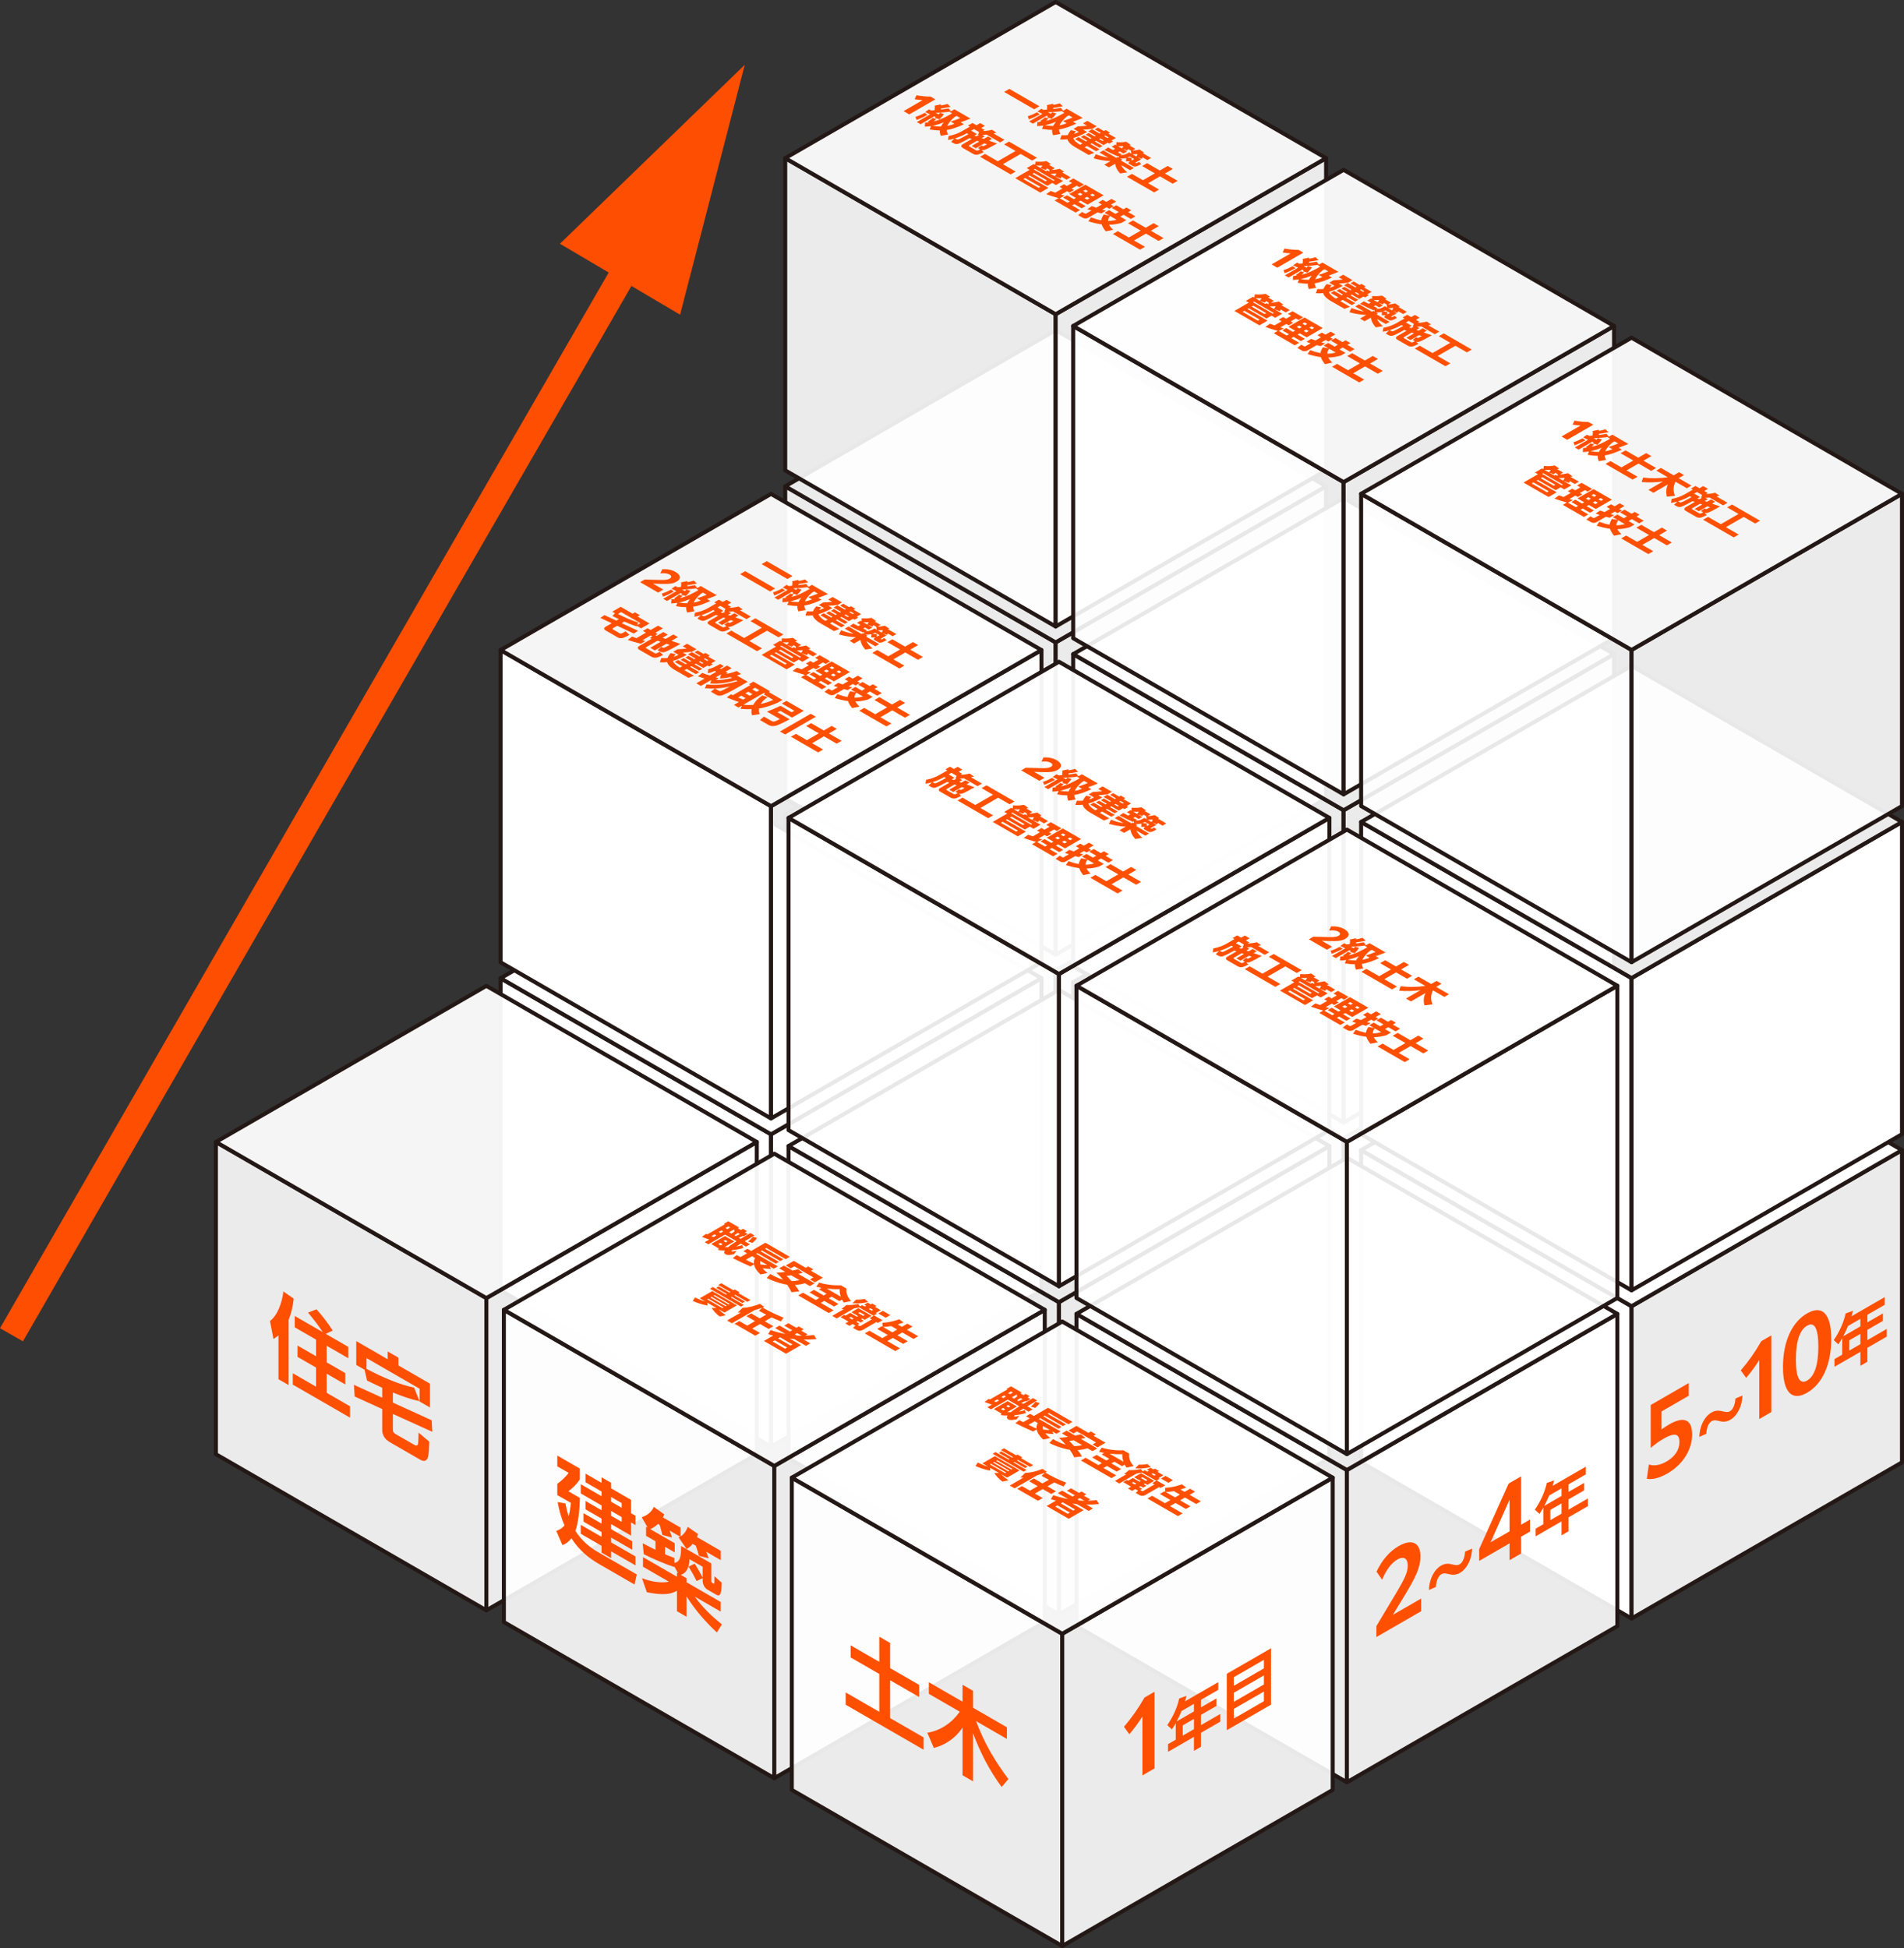 <?xml version="1.0" encoding="UTF-8"?>
<svg id="_レイヤー_1" data-name="レイヤー_1" xmlns="http://www.w3.org/2000/svg" width="713.253" height="729.818" version="1.1" viewBox="0 0 713.253 729.818">
  <rect x="0" y="0" width="713.253" height="729.818" fill="#333333" stroke="none"/>
  <!-- Generator: Adobe Illustrator 29.6.1, SVG Export Plug-In . SVG Version: 2.1.1 Build 9)  -->
  <defs>
    <style>
      .st0, .st1, .st2 {
        fill: #fff;
      }

      .st0, .st3 {
        stroke: #231815;
        stroke-linecap: round;
        stroke-linejoin: round;
        stroke-width: 1.5px;
      }

      .st1 {
        opacity: .95;
      }

      .st2 {
        opacity: .9;
      }

      .st4 {
        fill: #fd4e01;
      }

      .st3 {
        fill: none;
      }

      .st5 {
        fill: #ff4f01;
      }
    </style>
  </defs>
  <g>
    <g>
      <polygon class="st2" points="294.152 305.12 294.152 422.102 395.461 480.593 395.461 363.611 294.152 305.12"/>
      <polygon class="st3" points="294.152 305.12 294.152 422.102 395.461 480.593 395.461 363.611 294.152 305.12"/>
    </g>
    <g>
      <polygon class="st2" points="395.461 480.593 496.771 422.102 496.771 305.12 395.461 363.611 395.461 480.593"/>
      <polygon class="st3" points="395.461 480.593 496.771 422.102 496.771 305.12 395.461 363.611 395.461 480.593"/>
    </g>
    <g>
      <polygon class="st2" points="294.152 305.12 395.461 246.629 496.771 305.12 395.461 363.611 294.152 305.12"/>
      <polygon class="st3" points="294.152 305.12 395.461 246.629 496.771 305.12 395.461 363.611 294.152 305.12"/>
    </g>
    <g>
      <path class="st2" d="M395.461,363.611"/>
      <path class="st3" d="M395.461,363.611"/>
    </g>
  </g>
  <g>
    <polygon class="st0" points="187.519 366.476 187.519 483.458 288.829 541.949 288.829 424.967 187.519 366.476"/>
    <polygon class="st0" points="288.829 541.949 390.138 483.458 390.138 366.476 288.829 424.967 288.829 541.949"/>
    <polygon class="st0" points="187.519 366.476 288.829 307.985 390.138 366.476 288.829 424.967 187.519 366.476"/>
    <path class="st0" d="M288.829,424.967"/>
  </g>
  <g>
    <g>
      <polygon class="st2" points="294.152 182.181 294.152 299.163 395.461 357.654 395.461 240.672 294.152 182.181"/>
      <polygon class="st3" points="294.152 182.181 294.152 299.163 395.461 357.654 395.461 240.672 294.152 182.181"/>
    </g>
    <g>
      <polygon class="st2" points="395.461 357.654 496.771 299.163 496.771 182.181 395.461 240.672 395.461 357.654"/>
      <polygon class="st3" points="395.461 357.654 496.771 299.163 496.771 182.181 395.461 240.672 395.461 357.654"/>
    </g>
    <g>
      <polygon class="st2" points="294.152 182.181 395.461 123.689 496.771 182.181 395.461 240.672 294.152 182.181"/>
      <polygon class="st3" points="294.152 182.181 395.461 123.689 496.771 182.181 395.461 240.672 294.152 182.181"/>
    </g>
    <g>
      <path class="st2" d="M395.461,240.672"/>
      <path class="st3" d="M395.461,240.672"/>
    </g>
  </g>
  <g>
    <g>
      <polygon class="st2" points="294.152 59.241 294.152 176.223 395.461 234.714 395.461 117.732 294.152 59.241"/>
      <polygon class="st3" points="294.152 59.241 294.152 176.223 395.461 234.714 395.461 117.732 294.152 59.241"/>
    </g>
    <g>
      <polygon class="st2" points="395.461 234.714 496.771 176.223 496.771 59.241 395.461 117.732 395.461 234.714"/>
      <polygon class="st3" points="395.461 234.714 496.771 176.223 496.771 59.241 395.461 117.732 395.461 234.714"/>
    </g>
    <g>
      <polygon class="st1" points="294.152 59.241 395.461 .75 496.771 59.241 395.461 117.732 294.152 59.241"/>
      <polygon class="st3" points="294.152 59.241 395.461 .75 496.771 59.241 395.461 117.732 294.152 59.241"/>
    </g>
    <path class="st0" d="M395.461,117.732"/>
  </g>
  <g>
    <polygon class="st0" points="187.519 243.537 187.519 360.519 288.829 419.01 288.829 302.028 187.519 243.537"/>
    <g>
      <polygon class="st2" points="288.829 419.01 390.138 360.519 390.138 243.537 288.829 302.028 288.829 419.01"/>
      <polygon class="st3" points="288.829 419.01 390.138 360.519 390.138 243.537 288.829 302.028 288.829 419.01"/>
    </g>
    <g>
      <polygon class="st1" points="187.519 243.537 288.829 185.046 390.138 243.537 288.829 302.028 187.519 243.537"/>
      <polygon class="st3" points="187.519 243.537 288.829 185.046 390.138 243.537 288.829 302.028 187.519 243.537"/>
    </g>
    <path class="st0" d="M288.829,302.028"/>
  </g>
  <g>
    <g>
      <polygon class="st2" points="80.887 427.832 80.887 544.814 182.196 603.305 182.196 486.323 80.887 427.832"/>
      <polygon class="st3" points="80.887 427.832 80.887 544.814 182.196 603.305 182.196 486.323 80.887 427.832"/>
    </g>
    <g>
      <polygon class="st2" points="182.196 603.305 283.506 544.814 283.506 427.832 182.196 486.323 182.196 603.305"/>
      <polygon class="st3" points="182.196 603.305 283.506 544.814 283.506 427.832 182.196 486.323 182.196 603.305"/>
    </g>
    <g>
      <polygon class="st1" points="80.887 427.832 182.196 369.341 283.506 427.832 182.196 486.323 80.887 427.832"/>
      <polygon class="st3" points="80.887 427.832 182.196 369.341 283.506 427.832 182.196 486.323 80.887 427.832"/>
    </g>
    <g>
      <path class="st2" d="M182.196,486.323"/>
      <path class="st3" d="M182.196,486.323"/>
    </g>
  </g>
  <g>
    <g>
      <polygon class="st2" points="402.018 368.002 402.018 484.984 503.327 543.475 503.327 426.493 402.018 368.002"/>
      <polygon class="st3" points="402.018 368.002 402.018 484.984 503.327 543.475 503.327 426.493 402.018 368.002"/>
    </g>
    <polygon class="st0" points="503.327 543.475 604.637 484.984 604.637 368.002 503.327 426.493 503.327 543.475"/>
    <g>
      <polygon class="st2" points="402.018 368.002 503.327 309.51 604.637 368.002 503.327 426.493 402.018 368.002"/>
      <polygon class="st3" points="402.018 368.002 503.327 309.51 604.637 368.002 503.327 426.493 402.018 368.002"/>
    </g>
    <path class="st0" d="M503.327,426.493"/>
  </g>
  <g>
    <g>
      <polygon class="st2" points="295.385 429.358 295.385 546.34 396.695 604.831 396.695 487.849 295.385 429.358"/>
      <polygon class="st3" points="295.385 429.358 295.385 546.34 396.695 604.831 396.695 487.849 295.385 429.358"/>
    </g>
    <g>
      <polygon class="st2" points="396.695 604.831 498.005 546.34 498.005 429.358 396.695 487.849 396.695 604.831"/>
      <polygon class="st3" points="396.695 604.831 498.005 546.34 498.005 429.358 396.695 487.849 396.695 604.831"/>
    </g>
    <g>
      <polygon class="st2" points="295.385 429.358 396.695 370.866 498.005 429.358 396.695 487.849 295.385 429.358"/>
      <polygon class="st3" points="295.385 429.358 396.695 370.866 498.005 429.358 396.695 487.849 295.385 429.358"/>
    </g>
    <g>
      <path class="st2" d="M396.695,487.849"/>
      <path class="st3" d="M396.695,487.849"/>
    </g>
  </g>
  <g>
    <g>
      <polygon class="st2" points="402.018 245.062 402.018 362.044 503.327 420.535 503.327 303.553 402.018 245.062"/>
      <polygon class="st3" points="402.018 245.062 402.018 362.044 503.327 420.535 503.327 303.553 402.018 245.062"/>
    </g>
    <g>
      <polygon class="st2" points="503.327 420.535 604.637 362.044 604.637 245.062 503.327 303.553 503.327 420.535"/>
      <polygon class="st3" points="503.327 420.535 604.637 362.044 604.637 245.062 503.327 303.553 503.327 420.535"/>
    </g>
    <g>
      <polygon class="st2" points="402.018 245.062 503.327 186.571 604.637 245.062 503.327 303.553 402.018 245.062"/>
      <polygon class="st3" points="402.018 245.062 503.327 186.571 604.637 245.062 503.327 303.553 402.018 245.062"/>
    </g>
    <path class="st0" d="M503.327,303.553"/>
  </g>
  <g>
    <g>
      <polygon class="st2" points="402.018 122.123 402.018 239.105 503.327 297.596 503.327 180.614 402.018 122.123"/>
      <polygon class="st3" points="402.018 122.123 402.018 239.105 503.327 297.596 503.327 180.614 402.018 122.123"/>
    </g>
    <g>
      <polygon class="st2" points="503.327 297.596 604.637 239.105 604.637 122.123 503.327 180.614 503.327 297.596"/>
      <polygon class="st3" points="503.327 297.596 604.637 239.105 604.637 122.123 503.327 180.614 503.327 297.596"/>
    </g>
    <g>
      <polygon class="st1" points="402.018 122.123 503.327 63.631 604.637 122.123 503.327 180.614 402.018 122.123"/>
      <polygon class="st3" points="402.018 122.123 503.327 63.631 604.637 122.123 503.327 180.614 402.018 122.123"/>
    </g>
    <g>
      <path class="st2" d="M503.327,180.614"/>
      <path class="st3" d="M503.327,180.614"/>
    </g>
  </g>
  <g>
    <g>
      <polygon class="st2" points="295.385 306.418 295.385 423.4 396.695 481.891 396.695 364.909 295.385 306.418"/>
      <polygon class="st3" points="295.385 306.418 295.385 423.4 396.695 481.891 396.695 364.909 295.385 306.418"/>
    </g>
    <g>
      <polygon class="st2" points="396.695 481.891 498.005 423.4 498.005 306.418 396.695 364.909 396.695 481.891"/>
      <polygon class="st3" points="396.695 481.891 498.005 423.4 498.005 306.418 396.695 364.909 396.695 481.891"/>
    </g>
    <g>
      <polygon class="st1" points="295.385 306.418 396.695 247.927 498.005 306.418 396.695 364.909 295.385 306.418"/>
      <polygon class="st3" points="295.385 306.418 396.695 247.927 498.005 306.418 396.695 364.909 295.385 306.418"/>
    </g>
    <g>
      <path class="st2" d="M396.695,364.909"/>
      <path class="st3" d="M396.695,364.909"/>
    </g>
  </g>
  <g>
    <g>
      <polygon class="st2" points="188.753 490.714 188.753 607.696 290.062 666.187 290.062 549.205 188.753 490.714"/>
      <polygon class="st3" points="188.753 490.714 188.753 607.696 290.062 666.187 290.062 549.205 188.753 490.714"/>
    </g>
    <g>
      <polygon class="st2" points="290.062 666.187 391.372 607.696 391.372 490.714 290.062 549.205 290.062 666.187"/>
      <polygon class="st3" points="290.062 666.187 391.372 607.696 391.372 490.714 290.062 549.205 290.062 666.187"/>
    </g>
    <g>
      <polygon class="st1" points="188.753 490.714 290.062 432.222 391.372 490.714 290.062 549.205 188.753 490.714"/>
      <polygon class="st3" points="188.753 490.714 290.062 432.222 391.372 490.714 290.062 549.205 188.753 490.714"/>
    </g>
    <g>
      <path class="st2" d="M290.062,549.205"/>
      <path class="st3" d="M290.062,549.205"/>
    </g>
  </g>
  <g>
    <polygon class="st0" points="509.884 430.883 509.884 547.865 611.194 606.356 611.194 489.374 509.884 430.883"/>
    <g>
      <polygon class="st2" points="611.194 606.356 712.503 547.865 712.503 430.883 611.194 489.374 611.194 606.356"/>
      <polygon class="st3" points="611.194 606.356 712.503 547.865 712.503 430.883 611.194 489.374 611.194 606.356"/>
    </g>
    <polygon class="st0" points="509.884 430.883 611.194 372.392 712.503 430.883 611.194 489.374 509.884 430.883"/>
    <path class="st0" d="M611.194,489.374"/>
  </g>
  <g>
    <g>
      <polygon class="st2" points="403.252 492.239 403.252 609.221 504.561 667.712 504.561 550.73 403.252 492.239"/>
      <polygon class="st3" points="403.252 492.239 403.252 609.221 504.561 667.712 504.561 550.73 403.252 492.239"/>
    </g>
    <g>
      <polygon class="st2" points="504.561 667.712 605.871 609.221 605.871 492.239 504.561 550.73 504.561 667.712"/>
      <polygon class="st3" points="504.561 667.712 605.871 609.221 605.871 492.239 504.561 550.73 504.561 667.712"/>
    </g>
    <g>
      <polygon class="st2" points="403.252 492.239 504.561 433.748 605.871 492.239 504.561 550.73 403.252 492.239"/>
      <polygon class="st3" points="403.252 492.239 504.561 433.748 605.871 492.239 504.561 550.73 403.252 492.239"/>
    </g>
    <g>
      <path class="st2" d="M504.561,550.73"/>
      <path class="st3" d="M504.561,550.73"/>
    </g>
  </g>
  <g>
    <polygon class="st0" points="509.884 307.943 509.884 424.926 611.194 483.417 611.194 366.435 509.884 307.943"/>
    <polygon class="st0" points="611.194 483.417 712.503 424.926 712.503 307.943 611.194 366.435 611.194 483.417"/>
    <g>
      <polygon class="st2" points="509.884 307.943 611.194 249.452 712.503 307.943 611.194 366.435 509.884 307.943"/>
      <polygon class="st3" points="509.884 307.943 611.194 249.452 712.503 307.943 611.194 366.435 509.884 307.943"/>
    </g>
    <path class="st0" d="M611.194,366.435"/>
  </g>
  <g>
    <g>
      <polygon class="st2" points="509.884 185.004 509.884 301.986 611.194 360.477 611.194 243.495 509.884 185.004"/>
      <polygon class="st3" points="509.884 185.004 509.884 301.986 611.194 360.477 611.194 243.495 509.884 185.004"/>
    </g>
    <g>
      <polygon class="st2" points="611.194 360.477 712.503 301.986 712.503 185.004 611.194 243.495 611.194 360.477"/>
      <polygon class="st3" points="611.194 360.477 712.503 301.986 712.503 185.004 611.194 243.495 611.194 360.477"/>
    </g>
    <g>
      <polygon class="st1" points="509.884 185.004 611.194 126.513 712.503 185.004 611.194 243.495 509.884 185.004"/>
      <polygon class="st3" points="509.884 185.004 611.194 126.513 712.503 185.004 611.194 243.495 509.884 185.004"/>
    </g>
    <g>
      <path class="st2" d="M611.194,243.495"/>
      <path class="st3" d="M611.194,243.495"/>
    </g>
  </g>
  <g>
    <g>
      <polygon class="st2" points="403.252 369.299 403.252 486.282 504.561 544.773 504.561 427.791 403.252 369.299"/>
      <polygon class="st3" points="403.252 369.299 403.252 486.282 504.561 544.773 504.561 427.791 403.252 369.299"/>
    </g>
    <g>
      <polygon class="st2" points="504.561 544.773 605.871 486.282 605.871 369.299 504.561 427.791 504.561 544.773"/>
      <polygon class="st3" points="504.561 544.773 605.871 486.282 605.871 369.299 504.561 427.791 504.561 544.773"/>
    </g>
    <g>
      <polygon class="st1" points="403.252 369.299 504.561 310.808 605.871 369.299 504.561 427.791 403.252 369.299"/>
      <polygon class="st3" points="403.252 369.299 504.561 310.808 605.871 369.299 504.561 427.791 403.252 369.299"/>
    </g>
    <path class="st0" d="M504.561,427.791"/>
  </g>
  <g>
    <g>
      <polygon class="st2" points="296.619 553.595 296.619 670.577 397.929 729.068 397.929 612.086 296.619 553.595"/>
      <polygon class="st3" points="296.619 553.595 296.619 670.577 397.929 729.068 397.929 612.086 296.619 553.595"/>
    </g>
    <g>
      <polygon class="st2" points="397.929 729.068 499.238 670.577 499.238 553.595 397.929 612.086 397.929 729.068"/>
      <polygon class="st3" points="397.929 729.068 499.238 670.577 499.238 553.595 397.929 612.086 397.929 729.068"/>
    </g>
    <g>
      <polygon class="st1" points="296.619 553.595 397.929 495.104 499.238 553.595 397.929 612.086 296.619 553.595"/>
      <polygon class="st3" points="296.619 553.595 397.929 495.104 499.238 553.595 397.929 612.086 296.619 553.595"/>
    </g>
    <g>
      <path class="st2" d="M397.929,612.086"/>
      <path class="st3" d="M397.929,612.086"/>
    </g>
  </g>
  <g>
    <path class="st5" d="M102.444,501.627l-1.309-6.732c2.712-1.961,4.519-6.676,5.019-11.068l3.865,2.701c-.311,3.022-.904,5.488-1.901,7.936v24.441l-3.803-2.195v-16.451c-.624.576-1.154.918-1.871,1.369ZM115.381,491.747l3.18-1.225c1.964,2.143,4.488,5.4,6.078,7.973l-2.618,1.225,8.448,4.879v4.246l-8.105-4.68v6.229l6.983,4.031v4.246l-6.983-4.031v7.164l8.76,5.057v4.248l-21.447-12.383v-4.248l8.729,5.039v-7.162l-6.951-4.014v-4.248l6.951,4.014v-6.227l-7.981-4.607v-4.248l10.506,6.066c-1.715-2.611-3.585-5.021-5.549-7.344Z"/>
    <path class="st5" d="M137.508,517.227l-.935-4.066-3.117-1.799v-8.928l11.783,6.803v-2.916l4.021,2.322v2.916l11.815,6.82v8.928l-3.866-2.232v-4.787l-19.919-11.5v4.031c5.892,3.15,12.22,5.867,17.831,7.055l2.026,5.094c-3.242-.721-6.609-1.908-9.975-3.275v3.779l14.526,6.623.249,4.318-14.776-6.693v5.543c0,1.188.186,1.512,1.216,2.106l6.733,3.887c.717.414,1.215.451,1.465-.234.124-.359.218-3.652.218-4.301l3.99,3.383c-.031,1.603-.124,4.969-.592,6.139-.53,1.205-1.465,1.385-2.868.576l-11.284-6.516c-1.621-.935-2.868-2.447-2.868-4.5v-7.918l-10.318-4.699-.28-4.371,10.599,4.822v-3.707c-1.901-.883-3.772-1.781-5.674-2.701Z"/>
  </g>
  <g>
    <path class="st5" d="M223.726,581.31l14.807,8.549-.842,3.763-13.342-7.703c-3.741-2.16-7.388-5.094-10.287-9.611-.998,1.296-1.901,1.998-3.367,2.556l-2.307-5.327c1.247-.468,2.213-.99,3.086-2.07-1.34-3.041-2.026-5.741-2.587-8.729l2.931.504c.311,1.619.654,3.149,1.216,4.806.405-1.566.654-3.222.841-4.986l-5.112-2.951v-4.211c1.403-.99,3.21-2.61,4.24-4.104l-4.24-2.447v-4.031l8.448,4.877v4.031c-1.34,2.034-2.494,3.097-4.302,4.464l4.333,2.502c-.094,4.158-.53,8.98-1.684,12.347,2.183,3.492,5.331,6.137,8.168,7.774ZM228.931,557.608l7.481,4.319v5.003l1.652.954v3.456l-1.652-.954v4.931l-7.481-4.319v1.872l7.887,4.554v3.168l-7.887-4.554v1.8l9.133,5.273v3.348l-9.133-5.273v2.556l-3.585-2.069v-2.556l-7.793-4.5v-3.348l7.793,4.5v-1.8l-6.764-3.906v-3.168l6.764,3.906v-1.872l-6.016-3.474v-3.131l6.016,3.474v-1.8l-7.793-4.5v-3.456l7.793,4.5v-1.764l-6.016-3.474v-3.239l6.016,3.474v-2.088l3.585,2.069v2.088ZM228.931,560.847v1.764l3.958,2.285v-1.764l-3.958-2.285ZM228.931,566.067v1.8l3.958,2.285v-1.799l-3.958-2.286Z"/>
    <path class="st5" d="M252.627,587.09c-3.335-1.062-8.043-3.096-11.472-4.823l-.405-4.086c1.59.81,3.21,1.639,4.8,2.447v-3.203l-3.522-2.033v-3.42l.592.342-2.213-3.906c1.902-.629,3.585-1.781,4.52-3.868l3.897,2.79c-.155.484-.28.737-.498,1.151l6.609,3.815v3.312c1.278-.774,2.088-1.962,2.712-3.582l3.834,2.682c-.124.396-.249.792-.405,1.134l8.916,5.147v3.491l-5.456-3.149c.343.81.655,1.638.904,2.466l-3.585-.918c-.343-1.206-.779-2.609-1.185-3.779l-1.185-.684c-.748.863-1.309,1.367-2.275,1.89l-3.023-4.338c.218-.054.405-.162.623-.252l-3.959-2.286c.374,1.009.561,1.549.873,2.592l-3.616-.971c-.28-1.242-.561-2.521-.998-3.78l-.592-.342c-.873.828-1.839,1.493-2.93,1.943l9.165,5.292v3.42l-3.616-2.088v2.808c1.185.503,2.338.953,3.491,1.367v1.836c2.494-.324,2.494-3.312,2.525-6.317l11.285,6.515v6.336c0,.288.031.774.374.972l.436.252c.186.108.311.036.343-.378.031-.485.031-1.745.031-2.357l2.743,2.411c-.125,3.204-.188,5.58-2.089,4.482l-3.242-1.872c-1.278-.738-1.808-2.16-1.808-3.492v-.827l-2.276,1.098c-.904-1.855-1.933-3.636-2.993-5.436l2.307-1.08c1.06,1.728,2.026,3.401,2.961,5.202v-4.032l-4.926-2.844c-.093,3.042-1.122,5.256-3.304,5.868l2.213,1.277v1.512l12.781,7.379v3.6l-9.726-5.615c3.273,4.481,6.328,7.289,10.162,10.402l-1.871,3.024c-3.99-3.637-8.229-8.495-11.347-13.499v7.631l-3.616-2.088v-7.667c-1.808,1.008-3.491,1.332-5.798,1.26-1.777-.053-3.616-.322-5.486-.719l-1.809-5.22c3.585,1.313,7.076,1.89,10.101,1.296l-9.727-5.615v-3.6l12.719,7.343v-1.512l.405.234-1.372-2.556v.216Z"/>
  </g>
  <g>
    <path class="st5" d="M333.444,615.52v9.431l10.879,6.281v4.535l-10.879-6.281v14.183l12.531,7.235v4.607l-29.178-16.846v-4.607l12.594,7.271v-14.183l-10.724-6.191v-4.535l10.724,6.191v-9.431l4.053,2.34Z"/>
    <path class="st5" d="M347.949,634.586v-4.356l12.625,7.289v-6.335l3.928,2.268v6.335l12.687,7.325v4.356l-11.565-6.678c3.179,8.351,6.764,14.489,12.126,21.724l-2.525,2.97c-4.644-6.317-8.042-12.958-10.723-20.157v18.033l-3.928-2.268v-17.89c-2.494,3.852-6.484,6.623-10.755,7.649l-2.431-5.688c4.956-.81,9.196-3.726,12.157-7.883l-11.596-6.695Z"/>
  </g>
  <g>
    <path class="st5" d="M427.957,643.043c-1.434,2.304-3.023,4.481-4.894,6.677l-2.026-2.79c2.992-3.49,5.455-7.037,7.7-10.961l3.74-2.159v28.725l-4.521,2.61v-22.102Z"/>
    <path class="st5" d="M456.365,630.202v2.881l-6.484,3.744v2.832l5.819-3.359v2.809l-5.819,3.359v3.84l7.253-4.188v2.881l-7.253,4.188v5.232l-2.62,1.512v-5.232l-9.707,5.606v-2.881l2.89-1.668v-6.217c-.499.889-.873,1.512-1.435,2.363l-1.726-1.596c2.142-3.133,3.7-6.552,4.448-9.984l2.765-.996c-.186.707-.353,1.356-.561,2.052l12.431-7.177ZM440.796,644.903l6.464-3.732v-2.832l-4.635,2.677c-.582,1.392-1.103,2.532-1.829,3.888ZM443.062,646.404v3.84l4.198-2.425v-3.84l-4.198,2.425Z"/>
    <path class="st5" d="M476.129,617.519v21.122l-16.566,9.565v-21.121l16.566-9.565ZM473.469,625.055v-3.216l-11.287,6.517v3.216l11.287-6.517ZM462.182,637.596l11.287-6.517v-3.408l-11.287,6.517v3.408ZM462.182,643.861l11.287-6.517v-3.624l-11.287,6.517v3.624Z"/>
  </g>
  <g>
    <path class="st5" d="M515.598,609.211l7.731-12.922c2.681-4.571,4.021-7.109,4.021-9.736,0-2.809-1.559-3.636-3.897-2.286-2.339,1.351-4.239,4.067-5.705,7.577l-2.088-3.041c2.026-4.303,4.862-7.596,8.291-9.576,4.894-2.825,8.167-1.367,8.167,3.889,0,4.211-1.964,8.045-5.891,14.56l-4.458,7.325,10.599-6.119v4.752l-16.77,9.682v-4.104Z"/>
    <path class="st5" d="M535.301,595.663c.125-4.368,2.162-7.752,4.49-9.097,1.704-.983,3.034-.792,4.552-.396,1.039.24,1.726.3,2.452-.12,1.206-.696,1.913-2.616,2.038-4.753l2.619-1.128c-.125,4.345-2.162,7.729-4.511,9.085-1.705.984-3.035.792-4.553.397-1.039-.24-1.705-.312-2.452.119-1.206.696-1.913,2.617-2.037,4.754l-2.599,1.139Z"/>
    <path class="st5" d="M565.487,578.213l-11.378,6.568v-4.428l11.035-24.549,4.676-2.699v18.105l3.336-1.926v4.5l-3.336,1.926v6.299l-4.333,2.502v-6.299ZM565.487,573.713v-11.844l-7.107,15.947,7.107-4.104Z"/>
    <path class="st5" d="M594.065,549.47v2.881l-6.484,3.744v2.832l5.819-3.36v2.809l-5.819,3.36v3.84l7.253-4.189v2.881l-7.253,4.189v5.232l-2.62,1.513v-5.232l-9.707,5.604v-2.881l2.89-1.668v-6.217c-.499.889-.873,1.514-1.435,2.365l-1.726-1.596c2.142-3.133,3.7-6.553,4.448-9.986l2.765-.995c-.186.708-.353,1.356-.561,2.052l12.431-7.177ZM578.496,564.172l6.464-3.732v-2.832l-4.635,2.676c-.582,1.392-1.103,2.533-1.829,3.889ZM580.762,565.672v3.84l4.198-2.424v-3.84l-4.198,2.424Z"/>
  </g>
  <g>
    <path class="st5" d="M617.682,548.659c1.839.629,4.052.359,6.641-1.135,3.023-1.746,4.8-4.283,4.8-7.307,0-2.987-1.59-3.726-6.048-1.152-1.683.973-3.491,2.34-4.706,3.401v-16.09l14.245-8.225v4.752l-10.193,5.886v6.731c.873-.648,1.934-1.332,2.899-1.891,5.33-3.077,8.572-1.997,8.572,3.798s-3.616,11.339-9.259,14.597c-3.117,1.8-5.798,2.376-7.731,1.98l.779-5.346Z"/>
    <path class="st5" d="M636.577,538.311c.124-4.368,2.162-7.752,4.49-9.097,1.704-.983,3.034-.792,4.552-.396,1.039.24,1.725.3,2.452-.12,1.206-.696,1.913-2.616,2.038-4.753l2.619-1.128c-.126,4.345-2.162,7.729-4.512,9.085-1.704.984-3.034.792-4.552.397-1.039-.24-1.705-.312-2.452.119-1.206.696-1.913,2.617-2.037,4.754l-2.599,1.139Z"/>
    <path class="st5" d="M659.022,509.528c-1.434,2.305-3.023,4.482-4.894,6.678l-2.025-2.789c2.992-3.492,5.455-7.037,7.699-10.961l3.741-2.16v28.725l-4.521,2.609v-22.102Z"/>
    <path class="st5" d="M667.917,512.131c0-9.646,3.429-16.846,9.04-20.086,5.611-3.239,9.04.001,9.04,9.648s-3.429,16.846-9.04,20.085c-5.611,3.24-9.04,0-9.04-9.646ZM681.166,504.483c0-7.092-1.559-9.359-4.209-7.83-2.649,1.53-4.208,5.598-4.208,12.69s1.559,9.395,4.208,7.865c2.65-1.53,4.209-5.635,4.209-12.725Z"/>
    <path class="st5" d="M706.026,485.95v2.881l-6.485,3.744v2.832l5.819-3.359v2.809l-5.819,3.359v3.84l7.254-4.188v2.881l-7.254,4.188v5.232l-2.619,1.513v-5.232l-9.707,5.604v-2.881l2.889-1.668v-6.217c-.499.889-.873,1.513-1.435,2.364l-1.725-1.596c2.141-3.133,3.699-6.552,4.448-9.985l2.765-.996c-.188.708-.353,1.357-.561,2.053l12.431-7.178ZM690.456,500.652l6.465-3.732v-2.832l-4.636,2.677c-.582,1.391-1.102,2.532-1.829,3.888ZM692.722,502.153v3.84l4.199-2.425v-3.84l-4.199,2.425Z"/>
  </g>
  <g>
    <path class="st5" d="M377.389,520.522l-.328-.19,1.662-.959,4.052,2.338-.509.295,1.141.658.801-.463,1.528.883-.801.463,1.056.609-1.505.867-.268-.154c-.52.246-1.043.477-1.601.701l.69.398c1.214-.727,2.464-1.435,3.665-2.17l1.577.91c-.171.084-.328.174-.486.266-1.079.623-2.135,1.262-3.215,1.885l1.978,1.141-1.504.869-1.953-1.127c-.57.355-1.151.721-1.697,1.092.859-.133,1.48-.279,2.231-.533l.424,1.086c-1.31.42-2.765.658-4.233.807-.085.105-.304.371-.121.475.278.162,1.54-.188,1.868-.279l-.947,1.289c-.981.231-2.34.553-3.226.043-.691-.4-.547-.932-.206-1.408-.91-.008-1.638-.035-2.523-.154l.169-.644-2.802-1.617,5.168-2.984,3.481,2.01-3.639,2.102c.46.027.885.049,1.346.049.765-.68,2.196-1.617,3.166-2.221l-4.307-2.486-6.283,3.629-1.357-.785,1.698-.981c-.935-.33-1.882-.637-2.767-1.008l1.577-1.135c.157.076.303.146.461.209l6.538-3.773ZM373.193,525.297l1.067-.615-.692-.4-1.201.693c.269.113.546.217.826.322ZM375.727,527.461l-.776.449.873.504.776-.449-.873-.504ZM376.152,522.79l-1.031.596.692.4,1.031-.596-.692-.4ZM377.595,526.383l-.703.406.873.504.703-.406-.873-.504ZM378.735,521.299l-1.079.623.692.398,1.079-.623-.692-.398ZM379.875,523.989c.328-.19,1.019-.674,1.262-.896l-.376-.219.352-.203-.328-.188-1.759,1.016.85.49ZM382.289,523.756c-.278.217-.775.547-1.103.736l-.219.125.533.309c.547-.19,1.068-.49,1.541-.734l-.752-.435ZM387.786,527.475l-1.674-.504c.728-.588,1.298-1.127,1.807-1.785l1.553.477c-.291.477-1.19,1.387-1.685,1.812Z"/>
    <path class="st5" d="M385.74,531.379l-1.384-.799,1.541-.891,1.384.799,5.325-3.074,9.134,5.273-1.529.883-7.267-4.195-.484.279,6.866,3.965-1.152.666-6.866-3.965-.498.287,6.866,3.965-1.177.68-6.866-3.965-.484.279,8.14,4.701-1.541.889-1.553-.896.461.994c-1.03-.049-2.062-.154-3.081-.266.509.658,1.105,1.184,1.868,1.75l-2.681.568c-1.249-1.17-2.147-2.416-2.415-3.789l-1.347.777c-2.268-.986-4.476-2.023-6.61-3.103l1.443-1.154c.485.252.971.504,1.469.75l2.438-1.408ZM388.31,535.245c-.085-.764.024-1.387.461-2.115l-1.164-.672-2.305,1.33c.933.471,2.038,1.037,3.008,1.457ZM393.308,535.749l-2.596-1.498c-.121.49-.097.84.035,1.324.85.07,1.699.154,2.561.174Z"/>
    <path class="st5" d="M411.053,542.631l-1.783,1.031-1.856-1.072c-1.236.363-2.366.582-3.749.664.655.799,1.201,1.549,1.614,2.402l-2.912.295c-.413-.981-.945-1.877-1.614-2.809-.338-.041-.653-.098-.97-.168-2.523-.56-4.621-1.352-6.684-2.346l1.347-1.478c1.455.826,2.983,1.57,4.804,2.115-.764-.889-1.625-1.764-2.536-2.611,1.202-.035,2.171-.148,3.337-.316l-2.281-1.316,1.783-1.029,3.215,1.855c.717-.146,1.407-.309,2.1-.496l1.782,1.338c-.57.146-1.14.293-1.71.412l6.114,3.529ZM407.741,536.813l.898-.519,1.916,1.107-.898.518,4.489,2.592-2.995,1.73-1.868-1.08,1.31-.756-7.157-4.133-1.31.758-1.881-1.086,2.995-1.73,4.501,2.6ZM400.546,539.831c.621.637,1.25,1.281,1.833,1.94,1.103-.006,1.989-.125,3.009-.35l-3.143-1.815c-.57.105-1.116.168-1.699.225Z"/>
    <path class="st5" d="M411.688,543.895l1.043-1.555c2.486.764,5.314,1.135,8.128,1.008l2.147,1.24c-.219,1.625.327,3.242,1.711,4.658l-2.729.58c-.268-.377-.485-.713-.681-1.105l-.982.566-2.887-1.666-1.105.637,3.64,2.102-1.662.959-3.64-2.1-1.31.756,4.779,2.76-1.783,1.029-11.451-6.611,1.783-1.029,4.779,2.758,1.31-.756-3.639-2.102,1.662-.959,3.639,2.102,1.105-.639-2.874-1.658.97-.56c-.667-.119-1.31-.268-1.953-.414ZM420.859,547.622c-.315-.981-.473-1.828-.425-2.822-1.795.057-3.045-.008-4.804-.197l5.229,3.019Z"/>
    <path class="st5" d="M428.844,550.803l.896.518c.231-.076.462-.154.692-.231l-.8-.463,1.31-.756,1.079.623c.206-.092.438-.182.656-.279l1.576.951c-.206.092-.424.176-.631.252l2.208,1.275-1.856,1.072.412.238-1.285.742-5.314-3.068c-.655.141-1.335.266-2.014.365l-6.465,3.732-1.662-.959,4.354-2.516c-.315,0-.631,0-.946-.014l1.904-1.533c1.42.09,3.13-.1,4.465-.379l.595.904.824-.477ZM425.277,557.862l-1.176.68-1.553-.896,1.176-.68-2.973-1.715,1.384-.799.474.273,1.783-1.029,2.499,1.441.449-.258-2.499-1.443,2.607-1.506,4.949,2.857-2.607,1.506-.897-.518-.449.258,1.019.59-1.213.699-1.019-.588-.57.328,1.213.701-.753.435.582.336c.315.182.377.146.668-.021l4.112-2.375-.849-.49,1.723-.994,3.13,1.807-1.723.994-.57-.328-5.144,2.969c-.765.441-1.516.428-2.269-.006l-1.358-.785.921-.826-1.067-.617ZM424.549,555.186l-.57.33,1.129.65.57-.328-1.129-.652ZM431.076,549.655c-1.99.42-3.688.615-5.81.441l1.31-1.373c1.105.062,2.208-.043,3.263-.246l1.237,1.178ZM427.97,553.409l-.583.336,1.868,1.078.583-.336-1.868-1.078ZM431.282,552.211l1.141.658.547-.316-.983-.566c-.231.076-.462.154-.704.225ZM437.687,555.516l-2.777-1.603,1.698-.981,2.777,1.603-1.698.981Z"/>
    <path class="st5" d="M436.435,557.399c2.353-.1,4.318-.604,6.32-1.31l1.626,1.219c-.717.26-1.443.498-2.196.721l1.553.896,2.062-1.19,1.904,1.1-2.062,1.19,4.21,2.432-1.747,1.008-4.21-2.43-1.819,1.051,3.87,2.234-1.723.994-3.87-2.234-2.05,1.184,4.707,2.717-1.748,1.01-11.427-6.598,1.748-1.01,4.815,2.781,2.05-1.184-3.955-2.283,1.723-.994.315.182-.097-1.484ZM440.171,560.985l1.819-1.051-2.257-1.303c-1.043.211-1.928.315-3.032.35l3.47,2.004Z"/>
    <path class="st5" d="M377.812,554.565l-2.294.498c-1.165-.856-2.485-2.191-2.996-3.228l1.759.021-3.409-1.969.05,1.065c-1.796-.279-4.089-1.057-5.508-1.736l.85-1.289c1.152.566,2.475,1.148,3.844,1.52l-2.099-1.211,4.684-2.703,9.256,5.344-4.684,2.703-2.147-1.24c.681.785,1.7,1.568,2.695,2.227ZM371.236,548.389l-.412.236,5.689,3.285.412-.236-5.689-3.285ZM385.867,549.565l-4.549-2.627-.352.203,4.003,2.312-.958.553-4.003-2.311-.34.195,4.889,2.822-1.103.637-11.609-6.701,1.103-.639,4.889,2.824.34-.197-4.016-2.318.958-.553,4.016,2.318.352-.203-4.549-2.627,1.151-.664,4.549,2.625.498-.287,1.832,1.059-.498.287,4.549,2.627-1.151.664ZM372.437,547.696l-.425.244,5.689,3.285.425-.244-5.689-3.285ZM373.565,547.043l-.4.231,5.689,3.285.4-.231-5.689-3.285Z"/>
    <path class="st5" d="M390.152,552.909l1.312-1.178c-.91.344-1.844.644-2.84.912l-8.563,4.943-1.808-1.043,5.179-2.99c-.472.021-.716.035-1.188.027l1.796-1.766c2.401-.084,4.536-.729,6.489-1.506l1.649,1.135c-.219.084-.425.176-.631.252,2.402,1.387,5.01,2.684,7.85,3.775l-.948,1.416c-1.224-.441-2.413-.988-3.529-1.506l-2.534,1.463,3.202,1.85-1.772,1.022-3.202-1.848-2.924,1.688,2.899,1.674-1.772,1.023-7.764-4.482,1.772-1.023,2.983,1.723,2.924-1.688-3.226-1.863,1.772-1.023,3.226,1.863,2.401-1.387c-.945-.477-1.855-.959-2.754-1.463Z"/>
    <path class="st5" d="M410.839,562.008l.873,1.484c-1.733.176-2.996.232-4.755.197l2.475,1.428-1.614.932-4.415-2.549c-.582-.057-1.152-.119-1.734-.19l4.259,2.459-5.592,3.228-8.274-4.777,3.505-2.023c-.654-.168-1.297-.344-1.928-.525l.922-1.514c1.952.639,3.458,1.059,5.592,1.465l-3.882-2.242,1.614-.932,3.882,2.242.873-.504-2.972-1.717,1.553-.896,2.972,1.717.91-.525,1.856,1.07-.91.525,2.377,1.373-.873.504c1.214-.027,2.098-.103,3.287-.231ZM396.137,563.969l-.825.477,4.646,2.684.825-.477-4.646-2.684ZM398.103,562.835l-.729.42,4.646,2.684.729-.42-4.646-2.684ZM404.495,561.258l-.873.506.703.406c.63.041,1.261.068,1.893.084l-1.723-.996Z"/>
  </g>
  <g>
    <path class="st5" d="M492.003,350.935l5.834.146c1.795.027,2.791-.042,3.543-.477.812-.469.789-1.07-.023-1.54-.838-.483-2.062-.603-3.459-.441l.754-1.569c1.844-.084,3.553.231,4.947,1.037,1.978,1.141,2.209,2.563.365,3.628-1.395.806-2.984.925-5.957.833l-2.85-.091,3.856,2.228-1.94,1.12-6.756-3.901,1.685-.973Z"/>
    <path class="st5" d="M498.884,357.345l-.424-1.17c1.25-.343,2.451-.939,3.445-1.484l1.068.77c-1.25.692-2.584,1.351-4.09,1.884ZM511.308,354.362l.266-.154c-1.346.231-4.1.406-5.568.483.377.19.74.385,1.117.574.182-.203.326-.398.484-.616l1.541.483c-.51.756-.982,1.295-1.697,1.988l-1.797-.546c.135-.104.279-.217.412-.322-.193-.084-.375-.161-.568-.245l-5.107,2.949-1.42-.82,4.963-2.864c-.633-.294-1.238-.589-1.846-.882l1.469-1.016c.266.14.533.279.789.427.435-.028.859-.064,1.285-.099.084-.566.144-1.148.023-1.708l2.307-.477c.035.134.07.267.084.399.922-.154,1.553-.322,2.414-.567l1.141,1.079c-1.141.252-2.365.469-3.566.602-.025.141-.037.287-.049.435.982-.119,1.928-.245,2.887-.435l.861,1.086,1.31-.757,6.004,3.467c-1.19.49-2.402.981-3.676,1.408l1.25.722c-1.711.833-4.281,1.855-6.465,2.164.047.602.231,1.1.533,1.68l-2.728.498c-.291-.7-.426-1.295-.365-2.018-1.383-.014-2.498-.14-3.82-.371l.521-1.268c-.789.133-1.506.225-2.342.231l.121-1.513c.547-.021.945-.057,1.469-.133l-.523-.203c.656-.393,1.395-.959,1.941-1.415l1.262.448c-.219.21-.729.672-.971.854,2.598-.588,4.998-1.904,6.951-3.031l-.896-.519ZM504.841,359.537c1.055.203,2.051.287,3.154.281.266-.56.631-1.079,1.057-1.603-1.287.56-2.67,1.022-4.211,1.322ZM513.103,356.267c-1.164.966-2.246,2.164-2.731,3.312,1.008-.176,1.844-.448,2.705-.777l-1.455-.841c.922-.252,2.814-.952,3.639-1.316l-1.395-.806c-.242.141-.498.287-.764.428Z"/>
    <path class="st5" d="M527.816,361.498l-2.947,1.701,4.113,2.375-1.893,1.093-4.113-2.374-4.416,2.549,4.768,2.752-1.881,1.086-11.451-6.611,1.881-1.086,4.768,2.753,4.416-2.55-4.064-2.346,1.893-1.093,4.064,2.347,2.947-1.702,1.916,1.106Z"/>
    <path class="st5" d="M529.62,366.882l1.723-.994,4.779,2.759,2.025-1.17,1.869,1.079-2.027,1.17,4.805,2.773-1.723.994-4.269-2.466c-.861,1.813-.91,3.439-.193,5.267l-2.986.365c-.473-1.534-.315-3.125.365-4.623l-5.447,3.144-1.867-1.078,5.457-3.152c-2.51.357-5.445.455-8.004.211l.557-1.668c3.022.372,6.285.322,9.244-.125l-4.307-2.486Z"/>
    <path class="st5" d="M458.046,358.267c-.715.203-1.297-.021-1.795-.308l-.824-.477,1.273-1.212c-.873.267-1.467.399-2.426.532l.242-1.485c1.977-.342,3.652-1.015,5.107-1.855l2.826-1.632-.703-.406,1.697-.981,1.48.855,1.395-.805,1.795,1.036-1.395.806,1.31.756-.68.393c1.225-.049,2.328-.196,3.471-.49l1.602,1.106c-.365.098-.729.196-1.105.273l4.137,2.389-1.662.959-5.07-2.927c-.533.056-1.08.091-1.613.119l.922.532-1.152.666.85.293,1.565-.902,1.516.875-1.188.685,3.033,1.051-.705.406c-.859.498-3.152,1.808-4.172,2.045-.34.084-.633.057-.947-.041l.826.84c-.547.273-1.578.812-2.221.945-.693.147-1.322-.035-1.809-.315l-3.65-2.108c-.389-.224-.715-.413-.729-.743-.012-.342.244-.56.631-.783l3.336-1.926-.861-.303c-.896.491-3.348,1.85-4.307,2.137ZM457.525,356.551c.207.119.377.134.619.05.898-.309,2.949-1.478,3.809-1.947l-.643-.371-.193.111c-1.19.686-2.719,1.346-4.197,1.807l.606.351ZM465.495,359.836l1.348-.987.387.224c.074.042.219.099.438.015.121-.043,1.092-.56,1.248-.652l-1.043-.363-3.201,1.848-1.518-.875,2.838-1.639-.848-.294-2.852,1.645c-.375.217-.205.357-.049.448l2.475,1.429c.461.266.619.218,1.627-.308l-.85-.49ZM464.951,355.431l.922-.533c-.123,0-.231-.006-.353-.021l.414-1.036-1.93-1.114-1.043.603,2.184,1.261c-.328.189-.68.378-1.006.567l.812.273Z"/>
    <path class="st5" d="M487.624,363.466l-1.83,1.057-4.295-2.478-6.66,3.845,4.779,2.759-1.855,1.072-11.477-6.625,1.857-1.072,4.779,2.76,6.66-3.846-4.283-2.473,1.832-1.057,10.492,6.059Z"/>
    <path class="st5" d="M497.37,372.173l-2.633,1.52-1.383-.798-1.855,1.071-6.672-3.852-.486.28,7.559,4.363-3.057,1.765-9.367-5.407,5.398-3.116-1.115-.644,2.633-1.52.496.287.231-1.212c1.397.133,2.705.091,4.053-.196l1.685,1.184c-.315.099-.473.134-.801.196l2.221,1.282-1.152.665c1.043-.014,2.062-.196,3.008-.435l1.688,1.156c-.279.091-.486.14-.777.21l3.166,1.827-1.518.876-1.891-1.093c-.072.211-.195.463-.315.659l-2.186-.841,3.07,1.772ZM482.509,371.453l5.727,3.306.68-.392-5.727-3.307-.68.393ZM485.908,369.492l4.875,2.814.607-.35-4.877-2.815-.606.351ZM493.839,372.138l.414-.238-7.412-4.279-.414.238,7.412,4.279ZM489.642,366.452l-.109-.064c-.775.029-1.455.043-2.231-.027l1.637.945c.207-.203.57-.638.703-.855ZM492.214,368.035c.06-.008.121,0,.182.007l-1.055-.609c-.074.126-.34.462-.449.595l-1.904-.693,2.037,1.178.51-.295.777.448-.098-.63ZM494.896,369.484l-.244-.14c-.629.056-1.199.105-1.842.084l-.098.056,1.553.896c.242-.294.461-.588.631-.896Z"/>
    <path class="st5" d="M491.07,377.137l1.676-1.219c.57.218,1.152.413,1.734.624l2.67-1.541-1.092-.631,1.672-.967,1.092.631,1.918-1.106-1.238-.714,1.723-.995,3.978,2.298-1.723.994-.994-.574-1.918,1.105.91.525-1.672.967-.91-.525-2.234,1.289c.438.127.875.266,1.324.385l-1.857.975,2.924,1.688.861-.498-2.512-1.449,1.48-.855,2.512,1.45.824-.477-2.523-1.457,6.029-3.481,6.856,3.957-6.029,3.481-2.609-1.506-.824.477,2.728,1.576-1.48.854-2.728-1.575-.861.497,2.961,1.709-1.662.96-7.861-4.538,1.504-.869c-1.055-.259-3.639-1.092-4.646-1.464ZM503.724,376.597l-.91.525.994.575.91-.525-.994-.575ZM505.761,375.421l-.836.482.994.575.836-.483-.994-.574ZM506.32,378.097l-.91.525.994.574.91-.525-.994-.574ZM508.357,376.92l-.836.483.994.574.836-.483-.994-.574Z"/>
    <path class="st5" d="M513.417,383.287l-1.688,1.016c-.484-.111-.957-.231-1.418-.371l-3.518,2.031c-.777.449-1.627.238-2.027.008l-1.734-1.002,1.504-1.191.971.56c.193.112.363.127.557.015l1.93-1.114c-.521-.161-1.02-.336-1.527-.518l1.697-1.135c.547.203,1.105.398,1.662.596l2.074-1.198-1.322-.764,1.674-.966,1.322.764,1.953-1.129,1.76,1.016-1.953,1.129.994.574-1.674.966-.994-.574-1.576.911c.435.125.883.258,1.334.377ZM506.878,387.287l.959-1.478c1.236.463,2.461.848,3.857,1.093.121-.784.449-1.45.945-2.171l2.123.428-1.855-1.072,1.697-.981,2.402,1.387,1.238-.715-2.644-1.526,1.711-.987,2.644,1.526,1.164-.673,1.807,1.044-1.164.673,2.742,1.582-1.711.988-2.742-1.583-1.238.714,2.258,1.303-1.76,1.016c-1.576.42-2.936.688-4.693.723.375.707.873,1.273,1.516,1.897l-2.754.567c-.68-.855-1.25-1.688-1.527-2.619-1.809-.232-3.348-.631-4.975-1.135ZM514.255,387.16c1.176-.021,2.109-.182,3.176-.462l-2.475-1.429c-.435.603-.701,1.232-.701,1.891Z"/>
    <path class="st5" d="M535.031,393.567l-1.855,1.071-4.756-2.745-4.453,2.57,4.113,2.374-1.855,1.072-10.166-5.869,1.855-1.072,4.113,2.375,4.451-2.57-4.754-2.746,1.855-1.071,4.756,2.745,2.959-1.709,1.941,1.121-2.961,1.709,4.756,2.745Z"/>
  </g>
  <g>
    <path class="st5" d="M592.092,159.413c-.994-.042-1.966-.154-2.984-.337l.668-1.477c1.77.307,3.565.504,5.277.496l1.794,1.037-9.753,5.631-2.135-1.232,7.133-4.118Z"/>
    <path class="st5" d="M589.84,166.839l-.425-1.17c1.25-.344,2.451-.94,3.445-1.484l1.068.769c-1.25.693-2.584,1.352-4.089,1.885ZM602.262,163.855l.267-.154c-1.346.232-4.1.406-5.567.484.376.189.74.385,1.116.574.182-.204.327-.399.485-.617l1.54.483c-.51.757-.982,1.296-1.698,1.989l-1.796-.547c.135-.104.279-.217.413-.322-.194-.084-.376-.16-.569-.244l-5.107,2.948-1.419-.819,4.962-2.865c-.632-.293-1.238-.588-1.845-.882l1.468-1.016c.266.14.533.28.789.427.435-.027.859-.062,1.284-.098.085-.566.145-1.148.025-1.709l2.306-.477c.035.134.07.267.084.4.922-.154,1.553-.322,2.414-.568l1.14,1.079c-1.14.252-2.365.47-3.566.603-.023.14-.036.287-.048.434.982-.119,1.928-.245,2.888-.434l.859,1.086,1.312-.758,6.005,3.467c-1.19.49-2.402.981-3.676,1.408l1.249.722c-1.711.833-4.281,1.856-6.466,2.165.049.602.231,1.099.534,1.68l-2.729.498c-.29-.701-.425-1.296-.364-2.018-1.382-.014-2.499-.141-3.82-.371l.52-1.268c-.789.133-1.504.224-2.34.231l.12-1.512c.546-.021.946-.057,1.469-.134l-.523-.203c.656-.392,1.395-.959,1.941-1.415l1.262.449c-.219.209-.729.672-.97.854,2.597-.588,4.997-1.904,6.95-3.032l-.897-.519ZM595.796,169.031c1.056.203,2.052.287,3.154.28.267-.56.63-1.079,1.057-1.603-1.287.56-2.67,1.022-4.211,1.323ZM604.058,165.76c-1.165.966-2.244,2.165-2.731,3.313,1.009-.176,1.845-.449,2.706-.778l-1.456-.841c.923-.252,2.814-.952,3.64-1.316l-1.395-.805c-.242.14-.498.287-.765.427Z"/>
    <path class="st5" d="M620.402,175.335l-1.856,1.072-4.756-2.746-4.452,2.57,4.112,2.375-1.856,1.072-10.165-5.869,1.856-1.072,4.111,2.374,4.452-2.57-4.754-2.745,1.856-1.072,4.754,2.746,2.96-1.709,1.941,1.12-2.96,1.709,4.756,2.745Z"/>
    <path class="st5" d="M620.46,176.308l1.722-.994,4.778,2.76,2.026-1.17,1.869,1.078-2.026,1.17,4.804,2.773-1.722.994-4.271-2.465c-.862,1.813-.91,3.439-.193,5.267l-2.986.364c-.473-1.533-.315-3.124.365-4.623l-5.446,3.144-1.869-1.078,5.458-3.151c-2.511.356-5.446.455-8.005.21l.558-1.667c3.021.372,6.284.322,9.244-.126l-4.306-2.486Z"/>
    <path class="st5" d="M629.743,189.876c-.716.203-1.298-.021-1.796-.309l-.825-.477,1.274-1.211c-.874.266-1.467.398-2.426.531l.242-1.484c1.978-.343,3.65-1.016,5.106-1.855l2.827-1.633-.703-.406,1.698-.981,1.48.856,1.395-.806,1.796,1.036-1.395.806,1.31.757-.68.393c1.226-.05,2.329-.197,3.47-.491l1.602,1.106c-.364.098-.728.197-1.105.273l4.137,2.389-1.661.959-5.07-2.928c-.534.057-1.08.092-1.614.119l.922.533-1.153.665.85.294,1.565-.903,1.517.876-1.188.685,3.032,1.051-.704.406c-.86.497-3.153,1.807-4.173,2.045-.339.084-.632.057-.945-.041l.824.84c-.546.273-1.577.812-2.22.945-.692.146-1.322-.035-1.808-.315l-3.651-2.108c-.388-.224-.715-.412-.728-.742-.012-.343.242-.56.63-.784l3.336-1.926-.86-.302c-.897.49-3.349,1.85-4.307,2.137ZM629.221,188.16c.206.119.376.134.618.05.897-.309,2.948-1.478,3.809-1.947l-.643-.371-.194.112c-1.188.685-2.717,1.345-4.196,1.807l.606.35ZM637.191,191.445l1.348-.987.388.224c.072.043.217.099.435.015.122-.042,1.093-.56,1.25-.651l-1.043-.364-3.202,1.849-1.517-.875,2.838-1.639-.85-.295-2.851,1.647c-.376.217-.205.357-.048.447l2.475,1.43c.461.266.618.217,1.625-.309l-.849-.49ZM636.645,187.04l.922-.532c-.121,0-.231-.007-.352-.021l.414-1.036-1.93-1.114-1.044.604,2.184,1.26c-.327.19-.679.379-1.006.568l.812.273Z"/>
    <path class="st5" d="M659.321,195.075l-1.832,1.058-4.295-2.479-6.66,3.845,4.779,2.76-1.855,1.072-11.476-6.626,1.855-1.071,4.78,2.76,6.66-3.846-4.283-2.473,1.832-1.058,10.494,6.059Z"/>
    <path class="st5" d="M588.623,181.839l-2.632,1.52-1.383-.798-1.856,1.071-6.672-3.852-.485.28,7.558,4.363-3.057,1.765-9.365-5.407,5.398-3.116-1.116-.644,2.632-1.52.498.287.231-1.212c1.395.133,2.705.091,4.052-.196l1.687,1.184c-.316.099-.474.134-.802.196l2.221,1.282-1.152.665c1.043-.014,2.062-.196,3.009-.435l1.687,1.156c-.28.091-.486.14-.777.21l3.166,1.827-1.517.876-1.892-1.093c-.072.211-.194.463-.315.659l-2.185-.841,3.069,1.772ZM573.763,181.119l5.726,3.306.68-.392-5.726-3.307-.68.393ZM577.16,179.158l4.877,2.814.606-.35-4.877-2.815-.606.351ZM585.094,181.804l.413-.238-7.412-4.279-.413.238,7.412,4.279ZM580.896,176.118l-.108-.064c-.776.029-1.457.043-2.232-.027l1.638.945c.206-.203.57-.638.703-.855ZM583.469,177.701c.06-.008.12,0,.181.007l-1.056-.609c-.072.126-.338.462-.449.595l-1.904-.693,2.038,1.178.51-.295.776.448-.096-.63ZM586.149,179.15l-.242-.14c-.631.056-1.201.105-1.844.084l-.098.056,1.553.896c.243-.294.461-.588.631-.896Z"/>
    <path class="st5" d="M582.325,186.804l1.675-1.219c.57.217,1.153.413,1.734.623l2.67-1.541-1.092-.631,1.673-.966,1.092.63,1.917-1.105-1.237-.715,1.723-.994,3.979,2.297-1.723.994-.995-.574-1.917,1.107.909.524-1.673.966-.909-.524-2.233,1.289c.436.126.873.266,1.323.385l-1.857.974,2.924,1.688.861-.497-2.511-1.45,1.48-.854,2.511,1.449.824-.477-2.522-1.456,6.029-3.481,6.854,3.957-6.029,3.481-2.608-1.506-.824.476,2.729,1.576-1.48.855-2.729-1.575-.861.497,2.96,1.709-1.662.96-7.861-4.539,1.505-.869c-1.056-.258-3.64-1.092-4.646-1.463ZM594.978,186.264l-.91.525.995.575.91-.525-.995-.575ZM597.015,185.087l-.836.483.995.575.836-.483-.995-.575ZM597.575,187.763l-.91.525.994.574.91-.525-.994-.574ZM599.612,186.587l-.836.482.994.574.836-.482-.994-.574Z"/>
    <path class="st5" d="M604.672,192.954l-1.687,1.016c-.485-.112-.959-.231-1.42-.371l-3.518,2.031c-.776.448-1.627.237-2.026.007l-1.735-1.002,1.505-1.19.97.56c.194.113.365.127.559.016l1.93-1.114c-.522-.161-1.02-.337-1.529-.519l1.698-1.135c.546.203,1.105.399,1.662.596l2.075-1.197-1.323-.764,1.674-.967,1.323.764,1.953-1.128,1.759,1.016-1.953,1.128.995.574-1.674.967-.995-.574-1.577.91c.435.126.885.26,1.335.378ZM598.132,196.953l.96-1.478c1.235.462,2.461.847,3.856,1.093.122-.785.45-1.45.945-2.172l2.124.428-1.856-1.072,1.698-.981,2.402,1.387,1.237-.714-2.644-1.526,1.711-.988,2.644,1.527,1.164-.673,1.808,1.044-1.164.672,2.741,1.583-1.711.987-2.741-1.582-1.237.714,2.256,1.303-1.76,1.016c-1.576.42-2.935.686-4.693.722.375.707.873,1.274,1.516,1.898l-2.753.566c-.68-.854-1.25-1.688-1.528-2.619-1.809-.231-3.348-.631-4.975-1.135ZM605.509,196.827c1.177-.021,2.11-.183,3.178-.462l-2.475-1.43c-.436.604-.703,1.233-.703,1.892Z"/>
    <path class="st5" d="M626.285,203.233l-1.856,1.071-4.755-2.745-4.452,2.57,4.112,2.374-1.856,1.072-10.165-5.869,1.856-1.072,4.111,2.375,4.452-2.57-4.755-2.746,1.856-1.071,4.755,2.745,2.96-1.709,1.941,1.121-2.96,1.709,4.755,2.745Z"/>
  </g>
  <g>
    <path class="st5" d="M271.5,458.684l-.328-.189,1.662-.96,4.052,2.339-.509.294,1.141.659.801-.463,1.528.883-.801.462,1.056.609-1.505.868-.268-.154c-.52.246-1.043.477-1.601.701l.69.398c1.214-.728,2.464-1.435,3.665-2.171l1.577.911c-.171.084-.328.174-.486.266-1.079.623-2.135,1.261-3.215,1.885l1.978,1.141-1.504.869-1.953-1.128c-.57.356-1.151.722-1.697,1.093.859-.133,1.48-.28,2.231-.533l.424,1.086c-1.31.42-2.765.658-4.233.807-.085.104-.304.37-.121.475.278.162,1.54-.188,1.868-.279l-.947,1.289c-.981.231-2.34.553-3.226.042-.691-.399-.547-.932-.206-1.408-.91-.007-1.638-.035-2.523-.153l.169-.644-2.802-1.618,5.168-2.983,3.481,2.01-3.639,2.101c.46.028.885.05,1.346.05.765-.68,2.196-1.618,3.166-2.221l-4.307-2.486-6.283,3.628-1.357-.784,1.698-.981c-.935-.33-1.882-.638-2.767-1.008l1.577-1.136c.157.077.303.147.461.21l6.538-3.774ZM267.304,463.461l1.067-.616-.692-.399-1.201.693c.269.112.546.217.826.322ZM269.838,465.625l-.776.449.873.504.776-.449-.873-.504ZM270.263,460.953l-1.031.596.692.399,1.031-.595-.692-.4ZM271.706,464.546l-.703.406.873.504.703-.406-.873-.504ZM272.846,459.461l-1.079.623.692.399,1.079-.623-.692-.399ZM273.986,462.151c.328-.19,1.019-.673,1.262-.896l-.376-.218.352-.203-.328-.189-1.759,1.016.85.49ZM276.4,461.919c-.278.217-.775.547-1.103.735l-.219.126.533.309c.547-.19,1.068-.49,1.541-.735l-.752-.435ZM281.896,465.638l-1.674-.504c.728-.588,1.298-1.128,1.807-1.786l1.553.477c-.291.477-1.19,1.387-1.685,1.813Z"/>
    <path class="st5" d="M279.851,469.543l-1.384-.799,1.541-.891,1.384.799,5.325-3.074,9.134,5.273-1.529.883-7.267-4.195-.484.279,6.866,3.965-1.152.666-6.866-3.965-.498.287,6.866,3.965-1.177.68-6.866-3.965-.484.279,8.14,4.7-1.541.89-1.553-.896.461.994c-1.03-.049-2.062-.154-3.081-.266.509.658,1.105,1.184,1.868,1.75l-2.681.568c-1.249-1.17-2.147-2.416-2.415-3.789l-1.347.777c-2.268-.987-4.476-2.024-6.61-3.103l1.443-1.155c.485.253.971.505,1.469.75l2.438-1.407ZM282.421,473.408c-.085-.764.024-1.387.461-2.115l-1.164-.672-2.305,1.33c.933.47,2.038,1.037,3.008,1.457ZM287.419,473.912l-2.596-1.498c-.121.49-.097.84.035,1.323.85.07,1.699.154,2.561.175Z"/>
    <path class="st5" d="M305.164,480.794l-1.783,1.03-1.856-1.071c-1.236.363-2.366.581-3.749.664.655.799,1.201,1.549,1.614,2.402l-2.912.295c-.413-.981-.945-1.877-1.614-2.809-.338-.041-.653-.098-.97-.168-2.523-.56-4.621-1.352-6.684-2.346l1.347-1.478c1.455.826,2.983,1.569,4.804,2.115-.764-.89-1.625-1.765-2.536-2.612,1.202-.035,2.171-.147,3.337-.315l-2.281-1.316,1.783-1.029,3.215,1.855c.717-.146,1.407-.309,2.1-.497l1.782,1.338c-.57.147-1.14.294-1.71.413l6.114,3.529ZM301.851,474.975l.898-.519,1.916,1.106-.898.519,4.489,2.592-2.995,1.73-1.868-1.079,1.31-.756-7.157-4.133-1.31.757-1.881-1.085,2.995-1.73,4.501,2.599ZM294.657,477.994c.621.637,1.25,1.281,1.833,1.94,1.103-.007,1.989-.125,3.009-.35l-3.143-1.815c-.57.105-1.116.168-1.699.225Z"/>
    <path class="st5" d="M305.799,482.058l1.043-1.555c2.486.764,5.314,1.135,8.128,1.008l2.147,1.24c-.219,1.625.327,3.242,1.711,4.658l-2.729.58c-.268-.377-.485-.714-.681-1.105l-.982.566-2.887-1.666-1.105.637,3.64,2.102-1.662.959-3.64-2.101-1.31.757,4.779,2.759-1.783,1.029-11.451-6.611,1.783-1.029,4.779,2.759,1.31-.756-3.639-2.102,1.662-.959,3.639,2.102,1.105-.639-2.874-1.659.97-.56c-.667-.12-1.31-.268-1.953-.414ZM314.97,485.785c-.315-.981-.473-1.828-.425-2.822-1.795.056-3.045-.008-4.804-.197l5.229,3.019Z"/>
    <path class="st5" d="M322.955,488.966l.896.518c.231-.077.462-.154.692-.231l-.8-.462,1.31-.756,1.079.623c.206-.092.438-.182.656-.28l1.576.952c-.206.092-.424.176-.631.252l2.208,1.275-1.856,1.071.412.238-1.285.742-5.314-3.067c-.655.14-1.335.266-2.014.364l-6.465,3.733-1.662-.96,4.354-2.515c-.315,0-.631,0-.946-.014l1.904-1.534c1.42.091,3.13-.099,4.465-.378l.595.903.824-.476ZM319.388,496.025l-1.176.68-1.553-.896,1.176-.68-2.973-1.715,1.384-.799.474.273,1.783-1.029,2.499,1.441.449-.259-2.499-1.442,2.607-1.506,4.949,2.857-2.607,1.506-.897-.519-.449.259,1.019.589-1.213.7-1.019-.588-.57.328,1.213.701-.753.435.582.336c.315.183.377.147.668-.021l4.112-2.375-.849-.49,1.723-.994,3.13,1.807-1.723.994-.57-.328-5.144,2.969c-.765.441-1.516.428-2.269-.007l-1.358-.784.921-.826-1.067-.617ZM318.66,493.349l-.57.33,1.129.65.57-.328-1.129-.652ZM325.186,487.817c-1.99.421-3.688.616-5.81.441l1.31-1.373c1.105.064,2.208-.042,3.263-.245l1.237,1.177ZM322.081,491.571l-.583.337,1.868,1.078.583-.336-1.868-1.079ZM325.392,490.373l1.141.658.547-.315-.983-.567c-.231.077-.462.154-.704.225ZM331.798,493.679l-2.777-1.603,1.698-.981,2.777,1.603-1.698.981Z"/>
    <path class="st5" d="M330.546,495.562c2.353-.1,4.318-.604,6.32-1.31l1.626,1.219c-.717.26-1.443.498-2.196.721l1.553.896,2.062-1.19,1.904,1.1-2.062,1.19,4.21,2.432-1.747,1.008-4.21-2.43-1.819,1.05,3.87,2.234-1.723.995-3.87-2.234-2.05,1.184,4.707,2.717-1.748,1.01-11.427-6.598,1.748-1.01,4.815,2.781,2.05-1.184-3.955-2.283,1.723-.995.315.183-.097-1.484ZM334.282,499.147l1.819-1.05-2.257-1.303c-1.043.21-1.928.315-3.032.35l3.47,2.003Z"/>
    <path class="st5" d="M271.923,492.728l-2.294.498c-1.165-.856-2.485-2.192-2.996-3.228l1.759.021-3.409-1.969.05,1.065c-1.796-.279-4.089-1.058-5.508-1.737l.85-1.288c1.152.566,2.475,1.148,3.844,1.52l-2.099-1.211,4.684-2.704,9.256,5.344-4.684,2.704-2.147-1.24c.681.784,1.7,1.568,2.695,2.227ZM265.347,486.551l-.412.237,5.689,3.285.412-.237-5.689-3.285ZM279.977,487.728l-4.549-2.627-.352.203,4.003,2.312-.958.554-4.003-2.312-.34.196,4.889,2.822-1.103.637-11.609-6.702,1.103-.638,4.889,2.823.34-.196-4.016-2.318.958-.553,4.016,2.318.352-.203-4.549-2.627,1.151-.665,4.549,2.626.498-.287,1.832,1.058-.498.288,4.549,2.626-1.151.665ZM266.548,485.858l-.425.245,5.689,3.285.425-.245-5.689-3.285ZM267.676,485.207l-.4.231,5.689,3.285.4-.231-5.689-3.285Z"/>
    <path class="st5" d="M284.263,491.072l1.312-1.178c-.91.344-1.844.644-2.84.911l-8.563,4.944-1.808-1.043,5.179-2.99c-.472.021-.716.034-1.188.027l1.796-1.766c2.401-.084,4.536-.729,6.489-1.506l1.649,1.135c-.219.084-.425.176-.631.252,2.402,1.387,5.01,2.684,7.85,3.775l-.948,1.415c-1.224-.441-2.413-.987-3.529-1.506l-2.534,1.464,3.202,1.849-1.772,1.022-3.202-1.849-2.924,1.688,2.899,1.674-1.772,1.022-7.764-4.482,1.772-1.022,2.983,1.723,2.924-1.688-3.226-1.863,1.772-1.023,3.226,1.863,2.401-1.387c-.945-.477-1.855-.959-2.754-1.463Z"/>
    <path class="st5" d="M304.95,500.171l.873,1.484c-1.733.176-2.996.231-4.755.196l2.475,1.429-1.614.932-4.415-2.549c-.582-.057-1.152-.119-1.734-.19l4.259,2.459-5.592,3.228-8.274-4.777,3.505-2.023c-.654-.168-1.297-.344-1.928-.525l.922-1.514c1.952.638,3.458,1.059,5.592,1.465l-3.882-2.242,1.614-.932,3.882,2.242.873-.505-2.972-1.716,1.553-.896,2.972,1.716.91-.525,1.856,1.071-.91.525,2.377,1.373-.873.504c1.214-.027,2.098-.104,3.287-.231ZM290.248,502.132l-.825.477,4.646,2.683.825-.477-4.646-2.683ZM292.214,500.998l-.729.42,4.646,2.684.729-.421-4.646-2.683ZM298.606,499.421l-.873.505.703.406c.63.042,1.261.069,1.893.084l-1.723-.995Z"/>
  </g>
  <g>
    <path class="st5" d="M290.385,220.478l-1.918,1.106-11.232-6.485,1.918-1.107,11.232,6.486ZM296.874,215.806l-1.917,1.106-9.632-5.561,1.917-1.105,9.632,5.561Z"/>
    <path class="st5" d="M290.011,223.091l-.424-1.17c1.25-.342,2.45-.938,3.444-1.484l1.068.771c-1.249.692-2.584,1.351-4.089,1.883ZM302.434,220.109l.267-.154c-1.346.231-4.1.406-5.567.482.376.19.739.386,1.115.574.183-.203.327-.398.485-.615l1.54.482c-.509.757-.982,1.296-1.697,1.989l-1.796-.546c.135-.105.279-.217.412-.322-.194-.084-.376-.161-.569-.246l-5.107,2.949-1.419-.819,4.962-2.864c-.632-.295-1.237-.589-1.845-.883l1.468-1.016c.267.141.534.279.789.428.435-.028.86-.064,1.285-.099.085-.567.145-1.148.024-1.708l2.306-.477c.036.133.071.266.085.398.922-.154,1.553-.322,2.413-.566l1.141,1.078c-1.14.252-2.365.469-3.566.602-.024.141-.037.287-.049.435.983-.119,1.929-.246,2.888-.435l.86,1.086,1.312-.756,6.005,3.467c-1.19.49-2.403.981-3.676,1.408l1.249.721c-1.711.834-4.282,1.855-6.466,2.164.048.603.231,1.1.533,1.681l-2.728.497c-.291-.699-.426-1.295-.364-2.017-1.383-.015-2.499-.14-3.821-.371l.521-1.268c-.789.133-1.505.224-2.341.231l.12-1.514c.547-.021.946-.056,1.469-.133l-.522-.203c.655-.393,1.395-.959,1.941-1.414l1.261.447c-.218.211-.728.673-.97.855,2.597-.588,4.998-1.905,6.951-3.032l-.897-.518ZM295.968,225.284c1.055.203,2.051.288,3.154.28.266-.56.63-1.078,1.056-1.603-1.287.56-2.67,1.022-4.21,1.323ZM304.229,222.013c-1.164.967-2.244,2.164-2.729,3.312,1.008-.175,1.844-.447,2.705-.777l-1.455-.84c.922-.252,2.814-.953,3.639-1.316l-1.395-.806c-.242.14-.498.287-.765.427Z"/>
    <path class="st5" d="M308.801,232.371l.413.238.885-.512-2.803-1.617,1.286-.742,2.803,1.617.485-.279-2.402-1.387,1.152-.666,2.402,1.387.484-.279-2.232-1.289,1.129-.651,2.232,1.288.436-.252-2.803-1.618,1.432-.826,2.803,1.618.436-.252-2.232-1.289,1.165-.672,2.232,1.288.654-.378,1.674.967-.654.377,2.814,1.625-1.65.953.595.344-1.383.798-.595-.343-1.565.903-2.814-1.625-.484.28,2.911,1.681-1.152.665-2.911-1.681-.485.28,3.409,1.969-1.286.742-3.409-1.969-.885.512,3.591,2.072-2.075.778-5.277-3.047c-1.262-.729-2.413-1.815-2.681-2.851-.982.133-1.747.141-2.741.07l.568-1.576c.815.049,1.481.057,2.307-.014.255-.68.631-1.233,1.164-1.85l1.917.406c-.328.344-.559.617-.776.994.704-.224,1.237-.447,1.844-.742l-2.014-1.162,1.613-.932c1.044-.028,2.415-.119,3.434-.259l-1.492-.862,1.638-.945,3.518,2.031-1.638.945c-.97.154-2.475.252-3.493.309l1.516.875c-1.37.777-3.469,1.793-5.18,2.276.207.792,1.202,1.716,2.172,2.276ZM316.747,230.193l-.436.252,1.273.735.436-.253-1.273-.734ZM318.615,229.114l-.436.253,1.273.734.436-.252-1.273-.735Z"/>
    <path class="st5" d="M323.369,236.957c-1.42-.566-3.762-1.708-5.096-2.394l1.407-.952c.583.321,1.19.644,1.809.959l.837-.483-1.31-.756,1.358-.785.4.231.024-1.148c1.201.091,2.523.084,3.651-.161l1.796,1.205c-.218.07-.376.105-.619.16l2.256,1.303-1.103.638c.934-.007,1.831-.161,2.681-.371l1.724,1.149c-.207.062-.352.103-.57.16l3.178,1.836-1.407.812-1.819-1.051c-.06.175-.145.406-.254.566l-1.687-.65,1.443.833-1.99,1.149c-.084.049-.242.139-.133.202l.193.112c.134.076.412-.084.897-.364l.219-.126.838.805c-.801.421-2.159,1.303-3.094.764l-1.383-.799c-.534-.308-.268-.602.193-.867l.145-.084-1.577-.057c.073-.378.098-.855.048-1.232-.679.182-1.418.244-2.17.217l.715.413-.521.302,4.877,2.814-1.419.82-3.312-1.912c.425.987,1.273,1.884,2.256,2.717l-2.693.42c-1.128-1.238-1.589-2.233-1.844-3.627l-2.342,1.352-1.723-.994,2.353-1.359c-2.134-.084-4.428-.469-6.331-1.037l.788-1.547c1.467.553,2.996,1.016,4.707,1.289l-3.3-1.906,1.419-.818,4.84,2.794.521-.302.413.238.048-.672-.339.195ZM327.554,235.452l.85.49-.146-1.12-1.079-.623c-.145.223-.184.301-.352.553l-1.71-.623,1.685.973-1.358.785-1.383-.799-.704.406c.449.231.935.441,1.419.651l-.473.273c1.433.154,2.341-.412,3.252-.966ZM325.443,233.197l-.157-.092c-.644.035-1.274.035-1.917.014l1.48.856c.207-.26.426-.512.595-.777ZM328.414,237.518c.036.343.086.679.073,1.022l.994-.574-1.674-.967c-.326.175-.619.301-1.007.441l1.613.077ZM330.72,236.244l-.279-.162c-.558.057-1.079.092-1.638.092l1.432.826c.171-.225.376-.512.485-.756Z"/>
    <path class="st5" d="M345.735,246.117l-1.856,1.071-4.756-2.745-4.452,2.57,4.113,2.374-1.856,1.071-10.166-5.869,1.856-1.071,4.112,2.374,4.452-2.57-4.755-2.745,1.856-1.071,4.755,2.744,2.96-1.709,1.94,1.121-2.96,1.709,4.756,2.746Z"/>
    <path class="st5" d="M241.469,217.128l5.835.146c1.795.028,2.791-.041,3.543-.476.812-.47.787-1.071-.025-1.54-.837-.484-2.062-.604-3.457-.441l.752-1.569c1.845-.085,3.555.231,4.949,1.036,1.978,1.142,2.208,2.564.364,3.629-1.395.805-2.984.924-5.956.833l-2.852-.091,3.857,2.227-1.94,1.121-6.757-3.901,1.687-.974Z"/>
    <path class="st5" d="M248.351,223.539l-.425-1.17c1.25-.342,2.451-.938,3.446-1.484l1.066.771c-1.249.692-2.583,1.351-4.088,1.883ZM260.773,220.556l.267-.154c-1.346.231-4.1.406-5.567.482.376.19.739.386,1.116.574.182-.203.328-.398.485-.615l1.54.482c-.509.757-.982,1.296-1.698,1.989l-1.796-.546c.135-.105.279-.217.413-.322-.194-.084-.376-.161-.569-.246l-5.107,2.949-1.42-.819,4.962-2.864c-.631-.295-1.237-.589-1.844-.883l1.468-1.016c.266.141.533.279.789.428.435-.028.86-.064,1.284-.099.086-.567.145-1.148.025-1.708l2.305-.477c.036.133.072.266.085.398.922-.154,1.553-.322,2.414-.566l1.14,1.078c-1.14.252-2.365.469-3.565.602-.024.141-.037.287-.05.435.983-.119,1.93-.246,2.888-.435l.861,1.086,1.31-.756,6.005,3.467c-1.19.49-2.402.981-3.676,1.408l1.249.721c-1.711.834-4.281,1.855-6.466,2.164.049.603.231,1.1.534,1.681l-2.729.497c-.291-.699-.425-1.295-.364-2.017-1.383-.015-2.499-.14-3.82-.371l.52-1.268c-.789.133-1.504.224-2.34.231l.12-1.514c.546-.021.946-.056,1.469-.133l-.522-.203c.655-.393,1.395-.959,1.94-1.414l1.262.447c-.219.211-.729.673-.97.855,2.597-.588,4.997-1.905,6.95-3.032l-.897-.518ZM254.307,225.731c1.056.203,2.051.288,3.155.28.267-.56.63-1.078,1.055-1.603-1.286.56-2.668,1.022-4.21,1.323ZM262.569,222.46c-1.165.967-2.244,2.164-2.729,3.312,1.008-.175,1.844-.447,2.706-.777l-1.456-.84c.922-.252,2.813-.953,3.639-1.316l-1.395-.806c-.242.14-.497.287-.765.427Z"/>
    <path class="st5" d="M263.876,232.503c-.715.203-1.298-.021-1.795-.309l-.825-.477,1.274-1.211c-.873.266-1.468.398-2.427.531l.243-1.484c1.977-.344,3.651-1.016,5.106-1.855l2.827-1.633-.704-.406,1.698-.981,1.48.855,1.395-.806,1.795,1.037-1.395.805,1.31.757-.68.393c1.225-.05,2.328-.196,3.47-.491l1.601,1.107c-.363.098-.728.196-1.103.273l4.137,2.388-1.662.96-5.07-2.928c-.533.057-1.08.092-1.613.119l.922.532-1.152.665.849.295,1.565-.904,1.517.876-1.188.686,3.033,1.051-.704.406c-.86.496-3.153,1.807-4.172,2.045-.341.084-.633.056-.947-.042l.825.841c-.547.273-1.578.811-2.22.945-.693.146-1.323-.035-1.809-.316l-3.65-2.107c-.389-.225-.716-.413-.729-.742-.012-.344.243-.56.631-.785l3.336-1.926-.861-.301c-.897.49-3.348,1.849-4.307,2.137ZM263.355,230.787c.206.119.376.133.618.049.898-.309,2.949-1.478,3.81-1.947l-.643-.371-.193.112c-1.19.686-2.719,1.345-4.198,1.808l.606.35ZM271.325,234.072l1.348-.988.388.225c.073.042.218.098.436.014.121-.041,1.092-.56,1.249-.65l-1.043-.365-3.202,1.85-1.517-.876,2.838-1.639-.849-.294-2.851,1.647c-.376.217-.206.356-.049.447l2.475,1.429c.461.267.619.218,1.626-.308l-.85-.49ZM270.78,229.666l.922-.531c-.122,0-.231-.008-.352-.021l.413-1.037-1.929-1.113-1.044.603,2.184,1.261c-.327.19-.679.379-1.006.567l.812.273Z"/>
    <path class="st5" d="M293.455,237.702l-1.831,1.058-4.294-2.479-6.66,3.845,4.778,2.76-1.856,1.072-11.476-6.626,1.856-1.071,4.78,2.76,6.66-3.846-4.282-2.473,1.831-1.058,10.493,6.059Z"/>
    <path class="st5" d="M303.2,246.41l-2.632,1.52-1.383-.799-1.856,1.072-6.672-3.853-.485.28,7.558,4.363-3.057,1.765-9.366-5.407,5.398-3.117-1.115-.644,2.632-1.52.497.287.231-1.212c1.395.133,2.705.092,4.052-.195l1.687,1.184c-.315.098-.474.133-.801.195l2.22,1.281-1.152.666c1.043-.014,2.062-.195,3.009-.435l1.687,1.156c-.279.091-.485.14-.776.21l3.165,1.828-1.517.875-1.892-1.092c-.072.209-.194.461-.315.658l-2.185-.841,3.069,1.772ZM288.339,245.688l5.726,3.306.68-.393-5.726-3.305-.68.392ZM291.737,243.726l4.876,2.816.606-.351-4.876-2.815-.606.35ZM299.669,246.375l.413-.238-7.412-4.279-.413.238,7.412,4.279ZM295.472,240.687l-.109-.062c-.775.027-1.456.041-2.231-.028l1.637.945c.207-.203.571-.638.704-.855ZM298.044,242.269c.06-.006.121.001.182.008l-1.056-.609c-.073.126-.339.463-.449.596l-1.904-.693,2.038,1.176.51-.294.776.448-.097-.631ZM300.725,243.72l-.243-.141c-.63.056-1.2.105-1.843.084l-.098.057,1.553.896c.243-.295.461-.589.631-.896Z"/>
    <path class="st5" d="M296.901,251.373l1.674-1.219c.57.219,1.153.414,1.734.624l2.67-1.541-1.092-.63,1.673-.967,1.092.631,1.917-1.107-1.237-.714,1.723-.995,3.979,2.298-1.723.995-.994-.574-1.917,1.105.909.525-1.673.967-.909-.525-2.233,1.289c.436.126.873.266,1.322.385l-1.856.974,2.923,1.688.861-.498-2.511-1.449,1.48-.856,2.511,1.45.824-.476-2.522-1.457,6.029-3.481,6.854,3.957-6.029,3.481-2.607-1.506-.824.477,2.728,1.575-1.48.855-2.728-1.576-.861.498,2.96,1.709-1.662.959-7.861-4.538,1.505-.868c-1.056-.26-3.64-1.093-4.646-1.465ZM309.554,250.833l-.91.525.995.574.91-.525-.995-.574ZM311.591,249.658l-.836.482.995.574.836-.482-.995-.574ZM312.15,252.333l-.91.525.995.574.91-.525-.995-.574ZM314.187,251.156l-.836.483.995.574.836-.483-.995-.574Z"/>
    <path class="st5" d="M319.248,257.523l-1.687,1.016c-.485-.112-.958-.231-1.419-.371l-3.518,2.031c-.776.448-1.627.238-2.027.007l-1.734-1.001,1.504-1.191.971.56c.194.111.364.126.558.014l1.93-1.113c-.521-.162-1.02-.336-1.528-.519l1.698-1.134c.546.202,1.103.398,1.661.595l2.075-1.198-1.322-.764,1.674-.966,1.322.764,1.953-1.128,1.76,1.016-1.953,1.128.994.574-1.674.966-.994-.574-1.577.911c.435.126.885.259,1.334.378ZM312.707,261.522l.96-1.478c1.236.462,2.462.848,3.857,1.092.122-.783.449-1.449.945-2.17l2.124.427-1.856-1.071,1.698-.981,2.401,1.387,1.237-.715-2.644-1.527,1.711-.987,2.644,1.526,1.164-.672,1.808,1.043-1.164.673,2.742,1.583-1.711.988-2.742-1.584-1.237.715,2.257,1.303-1.76,1.016c-1.576.42-2.935.686-4.693.722.375.707.873,1.274,1.516,1.897l-2.754.568c-.68-.856-1.249-1.69-1.527-2.62-1.809-.231-3.349-.63-4.976-1.135ZM320.084,261.396c1.177-.021,2.11-.182,3.178-.463l-2.475-1.428c-.436.602-.702,1.232-.703,1.891Z"/>
    <path class="st5" d="M340.861,267.802l-1.856,1.072-4.756-2.746-4.452,2.57,4.113,2.375-1.856,1.071-10.166-5.869,1.856-1.071,4.112,2.373,4.452-2.57-4.755-2.744,1.856-1.072,4.755,2.745,2.96-1.709,1.94,1.12-2.96,1.709,4.756,2.746Z"/>
    <path class="st5" d="M229.406,230.769l.971-1.022-1.02-.588,3.155-1.822,4.464,2.578.873-.505,1.856,1.071-.873.505,4.501,2.599-3.155,1.821-1.59-.918-.071.183c-1.747-.547-3.045-1.114-4.609-1.793l-1.019.588,6.111,2.857-1.563,1.029-6.234-2.913-1.469.848c-.375.217-.389.364,0,.588l2.475,1.429c.231.133.558.057.776-.042.399-.189,1.044-.504,1.407-.714l1.42,1.31c-.716.385-1.856,1.029-2.753,1.212-.597.119-1.239-.029-1.663-.273l-4.452-2.57c-.837-.484-.837-.975-.013-1.45l2.232-1.288-4.281-1.996,1.553-1.051,4.414,2.072.983-.566c-.814-.386-1.638-.777-2.427-1.178ZM239.063,233.207l-.352.946,1.188-.686-7.193-4.153-1.213.7c1.894,1.009,5.289,2.522,7.57,3.193Z"/>
    <path class="st5" d="M243.758,238.062l-3.081,1.778c.352.105.705.21,1.067.309l-1.661,1.001c-1.613-.356-3.433-.903-4.925-1.4l1.648-1.274c.511.224,1.057.427,1.591.623l3.578-2.065-1.141-.658,1.747-1.01,1.141.658,2.802-1.617,1.782,1.029-2.802,1.617.838.484-.873.504.558.183,2.462-1.422,1.698.981-2.025,1.169,1.201.414,2.875-1.66,1.698.981-2.426,1.4,3.384,1.156-.425.244c-1.322.764-3.045,1.69-4.464,2.382-.327.161-.691.329-1.091.435-.595.16-1.263.056-1.724-.211l-.886-.511,1.456-1.233.389.225c.424.245.667.203,2.74-.981l-1.248-.427-4.343,2.507-1.698-.981,3.894-2.248-1.201-.413-4.282,2.473c-.207.119-.146.237.048.351l3.154,1.82c.328.19.521.26,1.904-.483l1.287,1.177c-.644.344-1.529.784-2.33.967-.728.168-1.492.035-2.037-.28l-4.417-2.55c-.922-.532-.97-1.022-.048-1.555l4.585-2.647-.728-.239.922-.658-.595-.343Z"/>
    <path class="st5" d="M254.275,249.89l.413.238.886-.512-2.803-1.617,1.285-.742,2.803,1.617.485-.279-2.401-1.387,1.152-.666,2.401,1.387.485-.279-2.231-1.289,1.128-.651,2.231,1.288.438-.252-2.803-1.618,1.431-.826,2.803,1.618.438-.252-2.231-1.289,1.164-.672,2.231,1.288.655-.378,1.674.967-.655.377,2.814,1.625-1.649.953.595.344-1.383.798-.595-.343-1.565.903-2.814-1.625-.485.28,2.912,1.681-1.152.665-2.912-1.681-.485.28,3.409,1.969-1.285.742-3.409-1.969-.886.512,3.591,2.072-2.074.778-5.277-3.047c-1.262-.729-2.414-1.815-2.682-2.851-.981.133-1.746.141-2.74.07l.569-1.576c.814.049,1.48.057,2.305-.014.256-.68.631-1.233,1.164-1.85l1.917.406c-.327.344-.558.617-.776.994.704-.224,1.237-.447,1.844-.742l-2.014-1.162,1.614-.932c1.043-.028,2.414-.119,3.433-.259l-1.492-.862,1.639-.945,3.519,2.031-1.639.945c-.971.154-2.475.252-3.494.309l1.517.875c-1.37.777-3.469,1.793-5.18,2.276.206.792,1.201,1.716,2.171,2.276ZM262.221,247.712l-.438.252,1.273.735.438-.253-1.273-.734ZM264.089,246.633l-.438.253,1.273.734.438-.252-1.273-.735Z"/>
    <path class="st5" d="M275.702,254.837c-2.766.883-6.562,1.52-9.729,1.177l.52-1.086c-.083-.021-.18-.049-.266-.069l-3.676,2.121-1.711-.987,3.106-1.793c-.849-.266-1.697-.532-2.511-.833l1.65-1.261c.898.364,1.831.68,2.789.98l2.426-1.4-.545-.315c-.849.393-1.59.65-2.584.889l.098-1.498c1.734-.498,3.068-1.184,4.499-2.01l1.384.84c-.484.266-.982.539-1.48.812l.425.245,2.256-1.303,1.711.987-2.256,1.303.812.47-.668.386c1.457-.225,2.779-.638,4.041-1.101l1.612,1.142c-.496.19-1.042.364-1.576.533l4.064,2.346c-4.609,2.662-7.448,4.287-9.4,5.021-.753.28-1.614.315-2.293-.076l-2.1-1.213,1.48-1.204c-1.286.042-2.463.007-3.736-.099l.619-1.435c4.245.449,7.861-.098,11.62-1.232l-.581-.336ZM267.842,257.933l1.334.769c.279.162.534.295.922.154.595-.217,2.814-1.387,3.445-1.723-1.832.455-3.7.736-5.701.799ZM274.209,253.976l-.546-.315c-1.248.259-2.655.511-4.003.49l.449-1.421-.098-.057-1.892,1.092c.364.113.728.211,1.103.302l-1.056.707c2.123.035,4.112-.301,6.041-.798Z"/>
    <path class="st5" d="M277.411,265.559l.521-1.226-1.286.742-1.71-.987,1.868-1.079c-1.408-.462-3.288-1.17-4.573-1.73l1.602-1.162c.231.119.449.231.691.344l6.6-3.811-.559-.322,1.662-.959,6.259,3.613-.498.287,5.132,2.963-1.71.988c-2.001.889-4.598,1.842-7.06,2.199-.109.734-.061,1.379.278,2.107l-2.899.441c-.279-.806-.315-1.484-.133-2.305-1.444.049-2.753.008-4.186-.104ZM278.394,262.092l.922-.532-1.613-.932-1.213.7c.617.259,1.249.511,1.904.764ZM285.563,260.572l2.014.631c-1.201.749-2.025,1.576-2.608,2.542,1.746-.351,3.251-.882,4.694-1.534l-3.555-2.052.546-.315-.473-.273-7.728,4.462c1.25.119,2.451.154,3.712.069.728-1.345,1.796-2.466,3.397-3.53ZM280.286,259.136l-1.056.609,1.613.932,1.056-.609-1.613-.932ZM282.858,257.652l-1.056.609,1.613.932,1.056-.609-1.613-.932Z"/>
    <path class="st5" d="M301.08,266.31l-4.367,2.522-4.33-2.5c-.389.167-.776.322-1.177.482l4.597,2.654c-.982.567-4.052,2.143-5.228,2.431-.935.231-1.881.175-2.621-.253l-3.274-1.891,1.528-1.274,2.838,1.639c.717.413,1.237.21,2.548-.448l.559-.279-4.841-2.795c1.505-.547,3.688-1.499,5.06-2.178l4.185,2.416.994-.574-4.658-2.689,1.723-.995,6.466,3.733ZM305.618,268.523l-11.5,6.64-1.93-1.114,11.5-6.639,1.93,1.113Z"/>
    <path class="st5" d="M315.281,277.534l-1.856,1.071-4.756-2.745-4.451,2.57,4.113,2.374-1.856,1.072-10.166-5.869,1.856-1.072,4.112,2.375,4.451-2.57-4.755-2.746,1.856-1.071,4.755,2.745,2.96-1.709,1.94,1.121-2.96,1.709,4.756,2.745Z"/>
  </g>
  <g>
    <path class="st5" d="M389.364,39.805l-1.966,1.135-11.257-6.5,1.966-1.135,11.257,6.5Z"/>
    <path class="st5" d="M385.431,44.721l-.424-1.17c1.25-.344,2.45-.94,3.444-1.484l1.068.769c-1.249.693-2.584,1.352-4.089,1.885ZM397.854,41.737l.267-.154c-1.346.232-4.1.406-5.567.484.376.189.739.385,1.115.574.183-.204.327-.399.485-.617l1.54.483c-.509.757-.982,1.296-1.697,1.989l-1.796-.547c.135-.104.279-.217.413-.322-.195-.084-.377-.16-.57-.244l-5.107,2.948-1.419-.819,4.962-2.865c-.632-.293-1.237-.588-1.845-.882l1.468-1.016c.267.14.534.28.789.427.435-.027.86-.062,1.285-.098.085-.566.145-1.148.024-1.709l2.306-.477c.036.134.071.267.085.4.922-.154,1.553-.322,2.413-.568l1.141,1.079c-1.14.252-2.365.47-3.566.603-.023.14-.037.287-.049.434.983-.119,1.929-.245,2.888-.434l.86,1.086,1.312-.758,6.005,3.467c-1.19.49-2.403.981-3.676,1.408l1.249.722c-1.711.833-4.282,1.856-6.466,2.165.048.602.231,1.099.533,1.68l-2.728.498c-.291-.701-.426-1.296-.364-2.018-1.383-.014-2.499-.141-3.821-.371l.521-1.268c-.789.133-1.505.224-2.341.231l.12-1.512c.547-.021.946-.057,1.469-.134l-.522-.203c.656-.392,1.395-.959,1.941-1.415l1.262.449c-.219.209-.729.672-.971.854,2.597-.588,4.998-1.904,6.951-3.032l-.897-.519ZM391.388,46.913c1.055.203,2.051.287,3.154.28.266-.56.63-1.079,1.056-1.603-1.287.56-2.67,1.022-4.21,1.323ZM399.649,43.642c-1.164.966-2.244,2.165-2.729,3.313,1.008-.176,1.844-.449,2.705-.778l-1.455-.841c.923-.252,2.814-.952,3.639-1.316l-1.395-.805c-.242.14-.498.287-.765.427Z"/>
    <path class="st5" d="M404.221,53.999l.413.238.885-.511-2.803-1.619,1.286-.742,2.803,1.619.485-.281-2.402-1.387,1.152-.665,2.402,1.387.484-.28-2.232-1.288,1.129-.651,2.232,1.289.436-.253-2.803-1.618,1.432-.826,2.803,1.618.436-.253-2.232-1.288,1.165-.673,2.232,1.289.654-.378,1.674.966-.654.379,2.814,1.625-1.65.952.595.343-1.383.799-.595-.344-1.565.904-2.814-1.625-.484.279,2.911,1.682-1.152.666-2.911-1.682-.485.28,3.409,1.968-1.286.742-3.409-1.968-.885.511,3.591,2.074-2.075.777-5.277-3.047c-1.262-.729-2.413-1.815-2.681-2.851-.982.134-1.747.14-2.741.069l.569-1.575c.814.049,1.481.056,2.306-.014.255-.68.631-1.233,1.164-1.849l1.917.406c-.327.343-.559.615-.776.994.704-.225,1.237-.449,1.844-.742l-2.014-1.163,1.613-.932c1.044-.028,2.415-.118,3.434-.259l-1.492-.861,1.638-.946,3.518,2.031-1.638.946c-.97.153-2.475.252-3.493.308l1.516.876c-1.37.777-3.469,1.793-5.18,2.275.207.792,1.202,1.717,2.172,2.276ZM412.166,51.821l-.436.253,1.273.735.436-.252-1.273-.736ZM414.035,50.743l-.436.252,1.273.736.436-.253-1.273-.735Z"/>
    <path class="st5" d="M418.788,58.586c-1.419-.567-3.761-1.708-5.096-2.396l1.408-.951c.582.321,1.19.644,1.808.959l.837-.483-1.31-.757,1.358-.784.4.231.024-1.148c1.201.091,2.523.084,3.652-.162l1.795,1.205c-.218.07-.377.105-.619.161l2.257,1.303-1.103.638c.934-.008,1.831-.162,2.68-.371l1.724,1.148c-.207.062-.352.104-.57.161l3.179,1.835-1.407.812-1.82-1.051c-.06.176-.145.406-.254.567l-1.687-.651,1.443.834-1.99,1.148c-.084.049-.242.14-.133.203l.193.111c.134.077.412-.084.897-.363l.219-.127.838.806c-.801.421-2.159,1.303-3.094.763l-1.383-.798c-.534-.308-.267-.603.194-.868l.145-.084-1.578-.057c.073-.377.098-.854.049-1.232-.68.182-1.419.245-2.171.217l.715.414-.521.301,4.877,2.815-1.419.819-3.312-1.912c.425.988,1.273,1.885,2.256,2.718l-2.692.42c-1.129-1.239-1.59-2.233-1.845-3.628l-2.342,1.352-1.723-.994,2.353-1.359c-2.134-.084-4.428-.469-6.331-1.036l.789-1.548c1.467.554,2.995,1.016,4.706,1.289l-3.3-1.905,1.419-.819,4.84,2.795.521-.302.413.238.048-.673-.339.196ZM422.973,57.081l.85.49-.146-1.121-1.079-.623c-.145.224-.184.301-.352.553l-1.71-.623,1.685.973-1.358.785-1.383-.799-.704.406c.449.231.935.441,1.419.652l-.473.273c1.433.153,2.342-.413,3.252-.966ZM420.862,54.825l-.157-.091c-.644.035-1.274.035-1.917.014l1.48.855c.208-.259.426-.511.595-.777ZM423.834,59.147c.036.343.085.678.073,1.022l.994-.574-1.675-.967c-.326.176-.619.302-1.007.441l1.614.078ZM426.139,57.872l-.279-.161c-.557.056-1.079.091-1.638.091l1.433.826c.17-.224.375-.512.484-.756Z"/>
    <path class="st5" d="M441.155,67.745l-1.856,1.072-4.756-2.746-4.452,2.57,4.113,2.375-1.856,1.072-10.166-5.869,1.856-1.072,4.112,2.374,4.452-2.57-4.755-2.745,1.856-1.072,4.755,2.746,2.96-1.709,1.94,1.12-2.96,1.709,4.756,2.745Z"/>
    <path class="st5" d="M345.619,37.508c-.994-.042-1.966-.154-2.984-.336l.668-1.478c1.77.309,3.565.504,5.277.498l1.795,1.035-9.754,5.632-2.135-1.232,7.133-4.118Z"/>
    <path class="st5" d="M343.367,44.934l-.425-1.17c1.25-.342,2.451-.938,3.446-1.484l1.067.771c-1.25.692-2.584,1.351-4.089,1.883ZM355.788,41.952l.267-.154c-1.346.231-4.1.406-5.567.482.376.19.74.386,1.116.574.182-.203.328-.398.485-.615l1.54.482c-.509.757-.982,1.296-1.698,1.989l-1.796-.546c.135-.105.279-.217.413-.322-.194-.084-.376-.161-.569-.246l-5.107,2.949-1.419-.819,4.962-2.864c-.632-.295-1.238-.589-1.845-.883l1.468-1.016c.266.141.533.279.789.428.435-.028.86-.064,1.284-.099.086-.567.145-1.148.025-1.708l2.306-.477c.035.133.071.266.084.398.922-.154,1.553-.322,2.414-.566l1.14,1.078c-1.14.252-2.365.469-3.565.602-.024.141-.037.287-.049.435.982-.119,1.929-.246,2.887-.435l.861,1.086,1.31-.756,6.005,3.467c-1.19.49-2.402.981-3.676,1.408l1.249.721c-1.711.834-4.281,1.855-6.466,2.164.049.603.231,1.1.535,1.681l-2.731.497c-.29-.699-.425-1.295-.364-2.017-1.382-.015-2.499-.14-3.82-.371l.52-1.268c-.789.133-1.504.224-2.34.231l.12-1.514c.546-.021.946-.056,1.469-.133l-.522-.203c.655-.393,1.395-.959,1.94-1.414l1.262.447c-.219.211-.729.673-.97.855,2.597-.588,4.997-1.905,6.95-3.032l-.897-.518ZM349.323,47.127c1.056.203,2.052.288,3.155.28.267-.56.63-1.078,1.056-1.603-1.286.56-2.669,1.022-4.211,1.323ZM357.584,43.856c-1.165.967-2.243,2.164-2.729,3.312,1.008-.175,1.844-.447,2.706-.777l-1.456-.84c.922-.252,2.813-.953,3.639-1.316l-1.395-.806c-.242.14-.497.287-.765.427Z"/>
    <path class="st5" d="M358.892,53.899c-.715.203-1.298-.021-1.795-.309l-.825-.477,1.274-1.211c-.873.266-1.468.398-2.427.531l.243-1.484c1.977-.344,3.651-1.016,5.106-1.855l2.827-1.633-.704-.406,1.698-.981,1.48.855,1.395-.806,1.795,1.037-1.395.805,1.31.757-.68.393c1.225-.05,2.328-.196,3.47-.491l1.602,1.107c-.364.098-.729.196-1.103.273l4.136,2.388-1.662.96-5.07-2.928c-.533.057-1.08.092-1.613.119l.922.532-1.152.665.849.295,1.565-.904,1.517.876-1.188.686,3.033,1.051-.704.406c-.86.496-3.153,1.807-4.172,2.045-.341.084-.633.056-.947-.042l.825.841c-.546.273-1.578.811-2.22.945-.692.146-1.323-.035-1.809-.316l-3.65-2.107c-.389-.225-.716-.413-.729-.742-.012-.344.243-.56.631-.785l3.336-1.926-.861-.301c-.897.49-3.348,1.849-4.307,2.137ZM358.37,52.182c.207.119.376.133.618.049.898-.309,2.949-1.478,3.81-1.947l-.643-.371-.193.112c-1.19.686-2.719,1.345-4.198,1.808l.606.35ZM366.34,55.467l1.348-.988.389.225c.072.042.217.098.435.014.121-.041,1.092-.56,1.249-.65l-1.043-.365-3.202,1.85-1.517-.876,2.838-1.639-.849-.294-2.851,1.647c-.376.217-.206.356-.049.447l2.475,1.429c.461.267.619.218,1.626-.308l-.85-.49ZM365.795,51.061l.922-.531c-.121,0-.231-.008-.352-.021l.413-1.037-1.929-1.113-1.044.603,2.184,1.261c-.327.19-.679.379-1.006.567l.812.273Z"/>
    <path class="st5" d="M388.471,59.097l-1.831,1.058-4.294-2.479-6.66,3.845,4.779,2.76-1.856,1.072-11.477-6.626,1.856-1.071,4.78,2.76,6.66-3.846-4.282-2.473,1.831-1.058,10.493,6.059Z"/>
    <path class="st5" d="M398.215,67.805l-2.632,1.52-1.383-.799-1.856,1.072-6.672-3.853-.485.28,7.558,4.363-3.057,1.765-9.366-5.407,5.398-3.117-1.115-.644,2.632-1.52.497.287.231-1.212c1.395.133,2.706.092,4.052-.195l1.687,1.184c-.315.098-.473.133-.801.195l2.22,1.281-1.152.666c1.043-.014,2.062-.195,3.01-.435l1.685,1.156c-.279.091-.485.14-.776.21l3.166,1.828-1.517.875-1.893-1.092c-.072.209-.194.461-.315.658l-2.185-.841,3.069,1.772ZM383.355,67.084l5.726,3.306.68-.393-5.726-3.305-.68.392ZM386.752,65.122l4.876,2.816.606-.351-4.876-2.815-.606.35ZM394.685,67.77l.413-.238-7.411-4.279-.413.238,7.411,4.279ZM390.488,62.083l-.109-.062c-.775.027-1.456.041-2.231-.028l1.638.945c.206-.203.57-.638.703-.855ZM393.06,63.665c.06-.006.121.001.182.008l-1.056-.609c-.072.126-.339.463-.449.596l-1.904-.693,2.038,1.176.51-.294.776.448-.097-.631ZM395.741,65.116l-.243-.141c-.63.056-1.2.105-1.843.084l-.098.057,1.553.896c.243-.295.461-.589.631-.896Z"/>
    <path class="st5" d="M391.916,72.768l1.674-1.219c.57.219,1.153.414,1.735.624l2.67-1.541-1.092-.63,1.673-.967,1.092.631,1.917-1.107-1.237-.714,1.723-.995,3.978,2.298-1.723.995-.994-.574-1.917,1.105.909.525-1.673.967-.909-.525-2.233,1.289c.436.126.873.266,1.322.385l-1.856.974,2.924,1.688.861-.498-2.512-1.449,1.48-.856,2.512,1.45.824-.476-2.523-1.457,6.029-3.481,6.854,3.957-6.029,3.481-2.607-1.506-.824.477,2.728,1.575-1.48.855-2.728-1.576-.861.498,2.96,1.709-1.662.959-7.861-4.538,1.505-.868c-1.056-.26-3.64-1.093-4.646-1.465ZM404.57,72.229l-.91.525.995.574.91-.525-.995-.574ZM406.607,71.053l-.836.482.995.574.836-.482-.995-.574ZM407.165,73.728l-.91.525.995.574.91-.525-.995-.574ZM409.202,72.551l-.836.483.995.574.836-.483-.995-.574Z"/>
    <path class="st5" d="M414.262,78.918l-1.685,1.016c-.486-.113-.959-.231-1.42-.371l-3.518,2.031c-.776.447-1.627.237-2.027.006l-1.734-1.001,1.504-1.19.972.56c.193.111.364.125.558.014l1.93-1.113c-.522-.162-1.02-.337-1.529-.519l1.698-1.134c.546.202,1.105.399,1.662.595l2.075-1.197-1.323-.764,1.674-.967,1.323.764,1.953-1.127,1.759,1.016-1.953,1.127.994.574-1.674.967-.994-.574-1.577.91c.435.127.884.26,1.334.379ZM407.723,82.916l.959-1.477c1.236.461,2.462.847,3.857,1.092.122-.784.449-1.449.945-2.171l2.124.427-1.856-1.071,1.698-.981,2.402,1.387,1.237-.714-2.644-1.527,1.711-.988,2.644,1.527,1.164-.672,1.807,1.043-1.164.672,2.742,1.584-1.711.987-2.742-1.583-1.237.715,2.257,1.303-1.76,1.016c-1.576.42-2.935.685-4.693.721.375.707.873,1.275,1.516,1.898l-2.753.567c-.68-.855-1.25-1.688-1.528-2.62-1.809-.231-3.348-.63-4.975-1.135ZM415.1,82.791c1.176-.021,2.11-.183,3.177-.463l-2.475-1.429c-.436.603-.702,1.233-.702,1.892Z"/>
    <path class="st5" d="M435.876,89.198l-1.856,1.072-4.756-2.746-4.452,2.57,4.113,2.375-1.856,1.071-10.166-5.869,1.856-1.071,4.112,2.373,4.452-2.57-4.755-2.744,1.856-1.072,4.755,2.745,2.96-1.709,1.94,1.12-2.96,1.709,4.756,2.746Z"/>
  </g>
  <g>
    <path class="st5" d="M384.246,287.642l5.835.147c1.796.028,2.791-.042,3.543-.476.812-.47.788-1.072-.024-1.541-.838-.483-2.062-.603-3.458-.441l.753-1.568c1.844-.085,3.554.231,4.948,1.035,1.978,1.143,2.209,2.564.365,3.629-1.395.805-2.985.924-5.957.834l-2.851-.092,3.857,2.227-1.94,1.121-6.757-3.9,1.685-.975Z"/>
    <path class="st5" d="M391.128,294.053l-.424-1.169c1.249-.344,2.45-.94,3.444-1.485l1.068.77c-1.249.693-2.584,1.352-4.089,1.884ZM403.551,291.069l.267-.154c-1.346.231-4.1.406-5.568.483.377.189.74.386,1.116.574.183-.204.327-.399.485-.616l1.54.482c-.509.758-.982,1.297-1.697,1.99l-1.796-.547c.135-.105.279-.217.412-.322-.194-.084-.376-.16-.569-.245l-5.107,2.948-1.419-.818,4.962-2.865c-.632-.294-1.237-.588-1.845-.883l1.468-1.016c.267.141.534.28.789.428.435-.027.86-.062,1.285-.098.085-.567.145-1.148.024-1.709l2.306-.477c.036.133.071.266.084.399.923-.154,1.554-.322,2.414-.567l1.141,1.078c-1.14.252-2.365.47-3.566.603-.024.14-.037.287-.049.435.982-.119,1.929-.246,2.888-.435l.86,1.086,1.312-.757,6.004,3.467c-1.19.49-2.402.981-3.676,1.408l1.25.721c-1.711.834-4.282,1.856-6.466,2.165.048.603.231,1.099.533,1.681l-2.728.497c-.291-.7-.426-1.296-.365-2.017-1.382-.015-2.498-.141-3.82-.371l.521-1.268c-.789.133-1.505.223-2.341.231l.12-1.513c.547-.021.946-.056,1.469-.134l-.522-.202c.655-.393,1.395-.96,1.941-1.415l1.261.448c-.218.21-.728.673-.97.855,2.597-.588,4.998-1.905,6.951-3.033l-.897-.518ZM397.085,296.245c1.055.203,2.05.287,3.154.279.266-.56.63-1.078,1.056-1.603-1.287.56-2.67,1.023-4.21,1.324ZM405.346,292.974c-1.164.967-2.245,2.164-2.729,3.313,1.008-.175,1.844-.448,2.705-.778l-1.455-.84c.922-.252,2.814-.953,3.639-1.316l-1.395-.805c-.242.139-.498.287-.765.426Z"/>
    <path class="st5" d="M409.918,303.331l.413.238.885-.511-2.803-1.618,1.286-.742,2.803,1.618.485-.28-2.402-1.387,1.152-.666,2.402,1.387.484-.279-2.233-1.289,1.129-.651,2.233,1.289.436-.253-2.803-1.617,1.432-.826,2.802,1.617.438-.252-2.234-1.289,1.165-.672,2.232,1.289.654-.379,1.674.967-.654.378,2.814,1.625-1.65.952.596.344-1.383.799-.596-.344-1.565.904-2.815-1.625-.484.279,2.911,1.682-1.152.665-2.911-1.681-.485.279,3.41,1.969-1.287.742-3.409-1.969-.885.512,3.591,2.073-2.075.778-5.277-3.047c-1.262-.729-2.414-1.815-2.681-2.852-.983.133-1.747.141-2.741.07l.568-1.576c.815.049,1.481.057,2.307-.014.255-.68.631-1.232,1.164-1.849l1.917.406c-.328.343-.559.616-.776.994.704-.224,1.237-.448,1.843-.742l-2.014-1.163,1.613-.932c1.045-.027,2.415-.118,3.435-.258l-1.493-.862,1.638-.946,3.519,2.031-1.638.946c-.97.153-2.475.252-3.493.308l1.516.876c-1.37.777-3.469,1.793-5.181,2.276.207.791,1.203,1.716,2.173,2.275ZM417.863,301.153l-.435.252,1.273.736.435-.253-1.273-.735ZM419.732,300.075l-.438.252,1.273.735.438-.253-1.273-.734Z"/>
    <path class="st5" d="M424.486,307.918c-1.42-.567-3.762-1.708-5.096-2.396l1.406-.951c.584.321,1.191.644,1.809.959l.838-.483-1.31-.757,1.357-.784.4.231.023-1.148c1.203.091,2.525.084,3.652-.162l1.797,1.205c-.219.07-.377.105-.619.161l2.256,1.303-1.103.638c.934-.008,1.83-.162,2.68-.371l1.725,1.148c-.207.062-.353.104-.57.161l3.178,1.835-1.408.812-1.818-1.051c-.06.176-.146.406-.254.567l-1.688-.651,1.443.834-1.99,1.148c-.084.049-.242.14-.133.203l.193.111c.135.077.412-.084.898-.363l.219-.127.838.806c-.801.421-2.16,1.303-3.094.763l-1.383-.798c-.535-.308-.268-.603.193-.868l.144-.084-1.576-.057c.072-.377.098-.854.047-1.232-.678.182-1.418.245-2.17.217l.715.414-.521.301,4.877,2.815-1.418.819-3.312-1.912c.426.988,1.273,1.885,2.256,2.718l-2.693.42c-1.127-1.239-1.588-2.233-1.844-3.628l-2.342,1.352-1.723-.994,2.353-1.359c-2.133-.084-4.428-.469-6.331-1.036l.789-1.548c1.465.554,2.995,1.016,4.706,1.289l-3.299-1.905,1.418-.819,4.84,2.795.521-.302.414.238.047-.673-.338.196ZM428.671,306.413l.85.49-.146-1.121-1.08-.623c-.144.224-.184.301-.352.553l-1.711-.623,1.685.973-1.357.785-1.383-.799-.705.406c.449.231.935.441,1.42.652l-.473.273c1.432.153,2.34-.413,3.252-.966ZM426.56,304.157l-.158-.091c-.643.035-1.273.035-1.916.014l1.478.855c.207-.259.426-.511.596-.777ZM429.531,308.479c.037.343.086.678.074,1.022l.994-.574-1.674-.967c-.328.176-.619.302-1.008.441l1.613.078ZM431.837,307.204l-.279-.161c-.559.056-1.08.091-1.639.091l1.432.826c.172-.224.377-.512.486-.756Z"/>
    <path class="st5" d="M350.461,295.073c-.715.203-1.298-.021-1.795-.308l-.825-.477,1.274-1.212c-.873.267-1.468.399-2.427.532l.243-1.485c1.977-.342,3.651-1.015,5.106-1.855l2.827-1.632-.704-.406,1.698-.981,1.48.855,1.395-.805,1.795,1.036-1.395.806,1.31.756-.68.393c1.225-.049,2.328-.196,3.47-.49l1.602,1.106c-.364.098-.729.196-1.105.273l4.137,2.389-1.662.959-5.07-2.927c-.533.056-1.08.091-1.613.119l.922.532-1.152.666.849.293,1.565-.902,1.517.875-1.188.685,3.033,1.051-.704.406c-.86.498-3.153,1.808-4.172,2.045-.341.084-.633.057-.947-.041l.825.84c-.547.273-1.578.812-2.22.945-.693.147-1.323-.035-1.809-.315l-3.65-2.108c-.389-.224-.716-.413-.729-.743-.012-.342.243-.56.631-.783l3.336-1.926-.861-.303c-.897.491-3.348,1.85-4.307,2.137ZM349.939,293.357c.206.119.376.134.618.05.898-.309,2.949-1.478,3.81-1.947l-.643-.371-.193.111c-1.19.686-2.719,1.346-4.198,1.807l.606.351ZM357.909,296.643l1.348-.987.388.224c.073.042.218.099.436.015.121-.043,1.092-.56,1.249-.652l-1.043-.363-3.202,1.848-1.517-.875,2.838-1.639-.849-.294-2.851,1.645c-.376.217-.206.357-.049.448l2.475,1.429c.461.266.619.218,1.626-.308l-.85-.49ZM357.364,292.237l.922-.533c-.122,0-.231-.006-.352-.021l.413-1.036-1.929-1.114-1.044.603,2.184,1.261c-.327.189-.679.378-1.006.567l.812.273Z"/>
    <path class="st5" d="M380.039,300.272l-1.831,1.057-4.294-2.478-6.66,3.845,4.779,2.759-1.856,1.072-11.476-6.625,1.856-1.072,4.779,2.76,6.66-3.846-4.282-2.473,1.831-1.057,10.493,6.059Z"/>
    <path class="st5" d="M389.784,308.979l-2.632,1.52-1.383-.798-1.856,1.071-6.672-3.852-.485.28,7.558,4.363-3.057,1.765-9.366-5.407,5.398-3.116-1.115-.644,2.632-1.52.497.287.231-1.212c1.395.133,2.705.091,4.052-.196l1.687,1.184c-.315.099-.474.134-.801.196l2.22,1.282-1.152.665c1.043-.014,2.062-.196,3.009-.435l1.687,1.156c-.279.091-.485.14-.776.21l3.165,1.827-1.517.876-1.892-1.093c-.072.211-.194.463-.315.659l-2.185-.841,3.069,1.772ZM374.924,308.259l5.726,3.306.68-.392-5.726-3.307-.68.393ZM378.321,306.298l4.876,2.814.606-.35-4.876-2.815-.606.351ZM386.254,308.944l.413-.238-7.412-4.279-.413.238,7.412,4.279ZM382.057,303.258l-.109-.064c-.775.029-1.456.043-2.231-.027l1.638.945c.206-.203.57-.638.703-.855ZM384.629,304.841c.06-.008.121,0,.182.007l-1.056-.609c-.073.126-.339.462-.449.595l-1.904-.693,2.038,1.178.51-.295.776.448-.097-.63ZM387.31,306.29l-.243-.14c-.63.056-1.2.105-1.843.084l-.098.056,1.553.896c.243-.294.461-.588.631-.896Z"/>
    <path class="st5" d="M383.484,313.943l1.675-1.219c.57.218,1.152.413,1.734.624l2.67-1.541-1.092-.631,1.673-.967,1.092.631,1.917-1.106-1.237-.714,1.723-.995,3.978,2.298-1.723.994-.995-.574-1.917,1.105.91.525-1.673.967-.91-.525-2.233,1.289c.438.127.874.266,1.323.385l-1.856.975,2.924,1.688.861-.498-2.512-1.449,1.48-.855,2.512,1.45.824-.477-2.523-1.457,6.029-3.481,6.854,3.957-6.029,3.481-2.608-1.506-.824.477,2.728,1.576-1.48.854-2.728-1.575-.861.497,2.96,1.709-1.662.96-7.861-4.538,1.505-.869c-1.056-.259-3.64-1.092-4.646-1.464ZM396.138,313.403l-.91.525.995.575.91-.525-.995-.575ZM398.175,312.228l-.836.482.995.575.836-.483-.995-.574ZM398.733,314.903l-.91.525.995.574.91-.525-.995-.574ZM400.77,313.727l-.836.483.995.574.836-.483-.995-.574Z"/>
    <path class="st5" d="M405.831,320.093l-1.687,1.016c-.485-.111-.958-.231-1.419-.371l-3.518,2.031c-.776.449-1.627.238-2.027.008l-1.734-1.002,1.504-1.191.972.56c.193.112.363.127.557.015l1.93-1.114c-.521-.161-1.02-.336-1.528-.518l1.698-1.135c.546.203,1.105.398,1.661.596l2.075-1.198-1.322-.764,1.674-.966,1.322.764,1.953-1.129,1.76,1.016-1.953,1.129.994.574-1.674.966-.994-.574-1.577.911c.435.125.884.258,1.334.377ZM399.292,324.093l.959-1.478c1.236.463,2.462.848,3.857,1.093.122-.784.449-1.45.945-2.171l2.124.428-1.856-1.072,1.698-.981,2.402,1.387,1.237-.715-2.644-1.526,1.711-.987,2.644,1.526,1.164-.673,1.807,1.044-1.164.673,2.743,1.582-1.711.988-2.742-1.583-1.237.714,2.257,1.303-1.76,1.016c-1.576.42-2.935.688-4.693.723.375.707.873,1.273,1.516,1.897l-2.754.567c-.679-.855-1.249-1.688-1.527-2.619-1.809-.232-3.348-.631-4.975-1.135ZM406.669,323.966c1.176-.021,2.109-.182,3.177-.462l-2.475-1.429c-.436.603-.702,1.232-.702,1.891Z"/>
    <path class="st5" d="M427.445,330.373l-1.855,1.071-4.756-2.745-4.453,2.57,4.113,2.374-1.855,1.072-10.166-5.869,1.856-1.072,4.112,2.375,4.452-2.57-4.754-2.746,1.856-1.071,4.755,2.745,2.959-1.709,1.941,1.121-2.961,1.709,4.756,2.745Z"/>
  </g>
  <g>
    <path class="st5" d="M483.481,94.936c-.994-.042-1.966-.154-2.984-.337l.667-1.477c1.772.307,3.566.504,5.277.496l1.795,1.037-9.753,5.631-2.135-1.232,7.133-4.118Z"/>
    <path class="st5" d="M481.229,102.363l-.425-1.17c1.25-.344,2.45-.94,3.445-1.484l1.067.769c-1.249.693-2.583,1.352-4.088,1.885ZM493.651,99.378l.267-.154c-1.346.232-4.1.406-5.567.484.376.189.739.385,1.116.574.182-.204.326-.399.485-.617l1.539.483c-.509.757-.981,1.296-1.697,1.989l-1.796-.547c.135-.104.279-.217.413-.322-.194-.084-.376-.16-.569-.244l-5.107,2.948-1.42-.819,4.962-2.865c-.631-.293-1.237-.588-1.844-.882l1.468-1.016c.266.14.533.28.788.427.436-.027.86-.062,1.285-.098.085-.566.145-1.148.025-1.709l2.305-.477c.036.134.071.267.085.4.922-.154,1.553-.322,2.414-.568l1.14,1.079c-1.14.252-2.365.47-3.566.603-.023.14-.036.287-.049.434.983-.119,1.929-.245,2.888-.434l.86,1.086,1.312-.758,6.005,3.467c-1.19.49-2.402.981-3.676,1.408l1.249.722c-1.711.833-4.282,1.856-6.466,2.165.049.602.231,1.099.533,1.68l-2.728.498c-.291-.701-.425-1.296-.364-2.018-1.383-.014-2.499-.141-3.821-.371l.521-1.268c-.789.133-1.505.224-2.34.231l.12-1.512c.546-.021.945-.057,1.469-.134l-.523-.203c.656-.392,1.395-.959,1.941-1.415l1.262.449c-.219.209-.729.672-.971.854,2.597-.588,4.998-1.904,6.951-3.032l-.897-.519ZM487.185,104.554c1.056.203,2.051.287,3.154.28.267-.56.63-1.079,1.056-1.603-1.287.56-2.67,1.022-4.21,1.323ZM495.447,101.284c-1.165.966-2.245,2.165-2.731,3.313,1.008-.176,1.845-.449,2.706-.778l-1.456-.841c.923-.252,2.814-.952,3.64-1.316l-1.395-.805c-.242.14-.498.287-.765.427Z"/>
    <path class="st5" d="M500.018,111.641l.413.238.885-.511-2.803-1.619,1.286-.742,2.803,1.619.485-.281-2.401-1.387,1.152-.665,2.401,1.387.484-.28-2.231-1.288,1.129-.651,2.231,1.289.436-.253-2.803-1.618,1.432-.826,2.803,1.618.436-.253-2.231-1.288,1.165-.673,2.231,1.289.654-.378,1.674.966-.654.379,2.814,1.625-1.65.952.595.343-1.383.799-.595-.344-1.565.904-2.814-1.625-.484.279,2.912,1.682-1.152.666-2.912-1.682-.485.28,3.409,1.968-1.286.742-3.409-1.968-.885.511,3.591,2.074-2.074.777-5.277-3.047c-1.262-.729-2.414-1.815-2.682-2.851-.981.134-1.747.14-2.74.069l.568-1.575c.815.049,1.481.056,2.306-.014.255-.68.631-1.233,1.164-1.849l1.917.406c-.327.343-.558.615-.776.994.704-.225,1.237-.449,1.844-.742l-2.014-1.163,1.613-.932c1.044-.028,2.415-.118,3.434-.259l-1.492-.861,1.638-.946,3.519,2.031-1.638.946c-.971.153-2.476.252-3.494.308l1.517.876c-1.37.777-3.469,1.793-5.181,2.275.207.792,1.202,1.717,2.172,2.276ZM507.963,109.462l-.436.253,1.273.735.436-.252-1.273-.736ZM509.831,108.384l-.436.252,1.273.736.436-.253-1.273-.735Z"/>
    <path class="st5" d="M514.585,116.228c-1.419-.567-3.761-1.709-5.095-2.396l1.407-.952c.582.322,1.19.644,1.808.959l.837-.482-1.31-.757,1.358-.784.399.231.024-1.148c1.201.092,2.523.084,3.652-.161l1.795,1.204c-.218.07-.376.105-.619.162l2.257,1.303-1.103.637c.934-.007,1.831-.161,2.68-.371l1.724,1.148c-.207.062-.352.105-.57.162l3.179,1.834-1.407.812-1.82-1.051c-.06.176-.145.406-.254.568l-1.687-.652,1.444.834-1.99,1.148c-.084.049-.242.141-.134.203l.194.111c.133.078.411-.083.896-.363l.219-.126.839.806c-.802.42-2.16,1.303-3.095.763l-1.383-.798c-.533-.309-.267-.603.194-.869l.145-.084-1.578-.056c.073-.378.098-.855.049-1.233-.68.183-1.419.246-2.171.218l.715.413-.521.301,4.877,2.816-1.419.818-3.312-1.911c.425.987,1.273,1.884,2.256,2.718l-2.692.42c-1.129-1.24-1.59-2.234-1.845-3.629l-2.342,1.353-1.723-.995,2.353-1.358c-2.134-.084-4.428-.47-6.331-1.036l.788-1.549c1.468.555,2.996,1.017,4.707,1.289l-3.3-1.904,1.419-.82,4.84,2.795.521-.301.413.238.048-.673-.339.196ZM518.771,114.722l.85.49-.146-1.121-1.079-.623c-.145.225-.184.301-.352.553l-1.71-.623,1.685.974-1.358.784-1.383-.798-.704.406c.449.231.935.44,1.419.651l-.473.273c1.433.153,2.342-.414,3.252-.967ZM516.66,112.466l-.157-.09c-.644.035-1.274.035-1.917.014l1.48.854c.208-.258.426-.51.595-.777ZM519.632,116.789c.036.344.085.679.073,1.022l.994-.574-1.675-.967c-.326.175-.618.302-1.007.441l1.614.077ZM521.937,115.513l-.279-.16c-.557.056-1.079.09-1.637.09l1.432.827c.17-.224.375-.512.484-.757Z"/>
    <path class="st5" d="M521.746,125.755c-.716.203-1.298-.021-1.795-.309l-.826-.477,1.275-1.211c-.875.266-1.468.398-2.427.531l.242-1.484c1.978-.343,3.65-1.016,5.106-1.855l2.827-1.633-.703-.406,1.698-.981,1.48.856,1.395-.806,1.796,1.036-1.395.806,1.31.757-.68.393c1.226-.05,2.329-.197,3.47-.491l1.602,1.106c-.363.098-.728.197-1.105.273l4.137,2.389-1.661.959-5.07-2.928c-.533.057-1.08.092-1.613.119l.922.533-1.153.665.849.294,1.565-.903,1.517.876-1.188.685,3.032,1.051-.704.406c-.86.497-3.153,1.807-4.173,2.045-.339.084-.631.057-.945-.041l.824.84c-.546.273-1.577.812-2.219.945-.693.146-1.323-.035-1.809-.315l-3.651-2.108c-.388-.224-.715-.412-.728-.742-.012-.343.243-.56.631-.784l3.336-1.926-.861-.302c-.897.49-3.348,1.85-4.307,2.137ZM521.225,124.039c.206.119.376.134.618.05.897-.309,2.948-1.478,3.81-1.947l-.644-.371-.194.112c-1.188.685-2.717,1.345-4.196,1.807l.606.35ZM529.195,127.324l1.348-.987.388.224c.073.043.218.099.435.015.122-.042,1.093-.56,1.25-.651l-1.043-.364-3.202,1.849-1.517-.875,2.838-1.639-.849-.295-2.851,1.647c-.376.217-.206.357-.049.447l2.475,1.43c.461.266.618.217,1.625-.309l-.849-.49ZM528.65,122.918l.922-.532c-.122,0-.231-.007-.353-.021l.414-1.036-1.93-1.114-1.044.604,2.185,1.26c-.327.19-.68.379-1.007.568l.814.273Z"/>
    <path class="st5" d="M551.326,130.955l-1.832,1.057-4.295-2.478-6.66,3.845,4.779,2.759-1.855,1.072-11.476-6.625,1.855-1.072,4.78,2.76,6.66-3.846-4.283-2.473,1.832-1.057,10.494,6.059Z"/>
    <path class="st5" d="M480.32,117.54l-2.632,1.52-1.383-.798-1.856,1.071-6.672-3.852-.485.28,7.558,4.363-3.057,1.765-9.365-5.407,5.398-3.116-1.116-.644,2.632-1.52.498.287.231-1.212c1.395.133,2.705.091,4.052-.196l1.687,1.184c-.316.099-.474.134-.802.196l2.221,1.282-1.152.665c1.043-.014,2.062-.196,3.009-.435l1.687,1.156c-.28.091-.486.14-.777.21l3.166,1.827-1.517.876-1.892-1.093c-.072.211-.194.463-.315.659l-2.185-.841,3.069,1.772ZM465.459,116.82l5.726,3.306.68-.392-5.726-3.307-.68.393ZM468.857,114.859l4.877,2.814.606-.35-4.877-2.815-.606.351ZM476.79,117.505l.413-.238-7.412-4.279-.413.238,7.412,4.279ZM472.592,111.819l-.108-.064c-.776.029-1.457.043-2.232-.027l1.638.945c.206-.203.57-.638.703-.855ZM475.165,113.402c.06-.008.12,0,.181.007l-1.056-.609c-.072.126-.338.462-.449.595l-1.904-.693,2.038,1.178.51-.295.776.448-.096-.63ZM477.845,114.851l-.242-.14c-.631.056-1.201.105-1.844.084l-.098.056,1.553.896c.243-.294.461-.588.631-.896Z"/>
    <path class="st5" d="M474.021,122.505l1.675-1.219c.57.217,1.153.413,1.734.623l2.67-1.541-1.092-.631,1.673-.966,1.092.63,1.917-1.105-1.237-.715,1.723-.994,3.979,2.297-1.723.994-.995-.574-1.917,1.107.909.524-1.673.966-.909-.524-2.233,1.289c.436.126.873.266,1.323.385l-1.857.974,2.924,1.688.861-.497-2.511-1.45,1.48-.854,2.511,1.449.824-.477-2.522-1.456,6.029-3.481,6.854,3.957-6.029,3.481-2.608-1.506-.824.476,2.729,1.576-1.48.855-2.729-1.575-.861.497,2.96,1.709-1.662.96-7.861-4.539,1.505-.869c-1.056-.258-3.64-1.092-4.646-1.463ZM486.674,121.965l-.91.525.995.575.91-.525-.995-.575ZM488.711,120.789l-.836.483.995.575.836-.483-.995-.575ZM489.271,123.464l-.91.525.994.574.91-.525-.994-.574ZM491.308,122.289l-.836.482.994.574.836-.482-.994-.574Z"/>
    <path class="st5" d="M496.369,128.655l-1.687,1.016c-.485-.112-.959-.231-1.42-.371l-3.518,2.031c-.776.448-1.627.237-2.026.007l-1.735-1.002,1.505-1.19.97.56c.194.113.365.127.559.016l1.93-1.114c-.522-.161-1.02-.337-1.529-.519l1.698-1.135c.546.203,1.105.399,1.662.596l2.075-1.197-1.323-.764,1.674-.967,1.323.764,1.953-1.128,1.759,1.016-1.953,1.128.995.574-1.674.967-.995-.574-1.577.91c.435.126.885.26,1.335.378ZM489.829,132.654l.96-1.478c1.235.462,2.461.847,3.856,1.093.122-.785.45-1.45.945-2.172l2.124.428-1.856-1.072,1.698-.981,2.402,1.387,1.237-.714-2.644-1.526,1.711-.988,2.644,1.527,1.164-.673,1.808,1.044-1.164.672,2.741,1.583-1.711.987-2.741-1.582-1.237.714,2.256,1.303-1.76,1.016c-1.576.42-2.935.686-4.693.722.375.707.873,1.274,1.516,1.898l-2.753.566c-.68-.854-1.25-1.688-1.528-2.619-1.809-.231-3.348-.631-4.975-1.135ZM497.205,132.528c1.177-.021,2.11-.183,3.178-.462l-2.475-1.43c-.436.604-.703,1.233-.703,1.892Z"/>
    <path class="st5" d="M517.981,138.934l-1.856,1.071-4.755-2.745-4.452,2.57,4.112,2.374-1.856,1.072-10.165-5.869,1.856-1.072,4.111,2.375,4.452-2.57-4.755-2.746,1.856-1.071,4.755,2.745,2.96-1.709,1.941,1.121-2.96,1.709,4.755,2.745Z"/>
  </g>
  <path class="st4" d="M278.993,24.274l-69.24,67.046,18.266,10.784C150.405,236.377,1.552,494.908,0,497.603l8.591,4.919c1.551-2.694,150.342-261.115,227.952-395.384l18.227,10.762,24.222-93.626Z"/>
</svg>